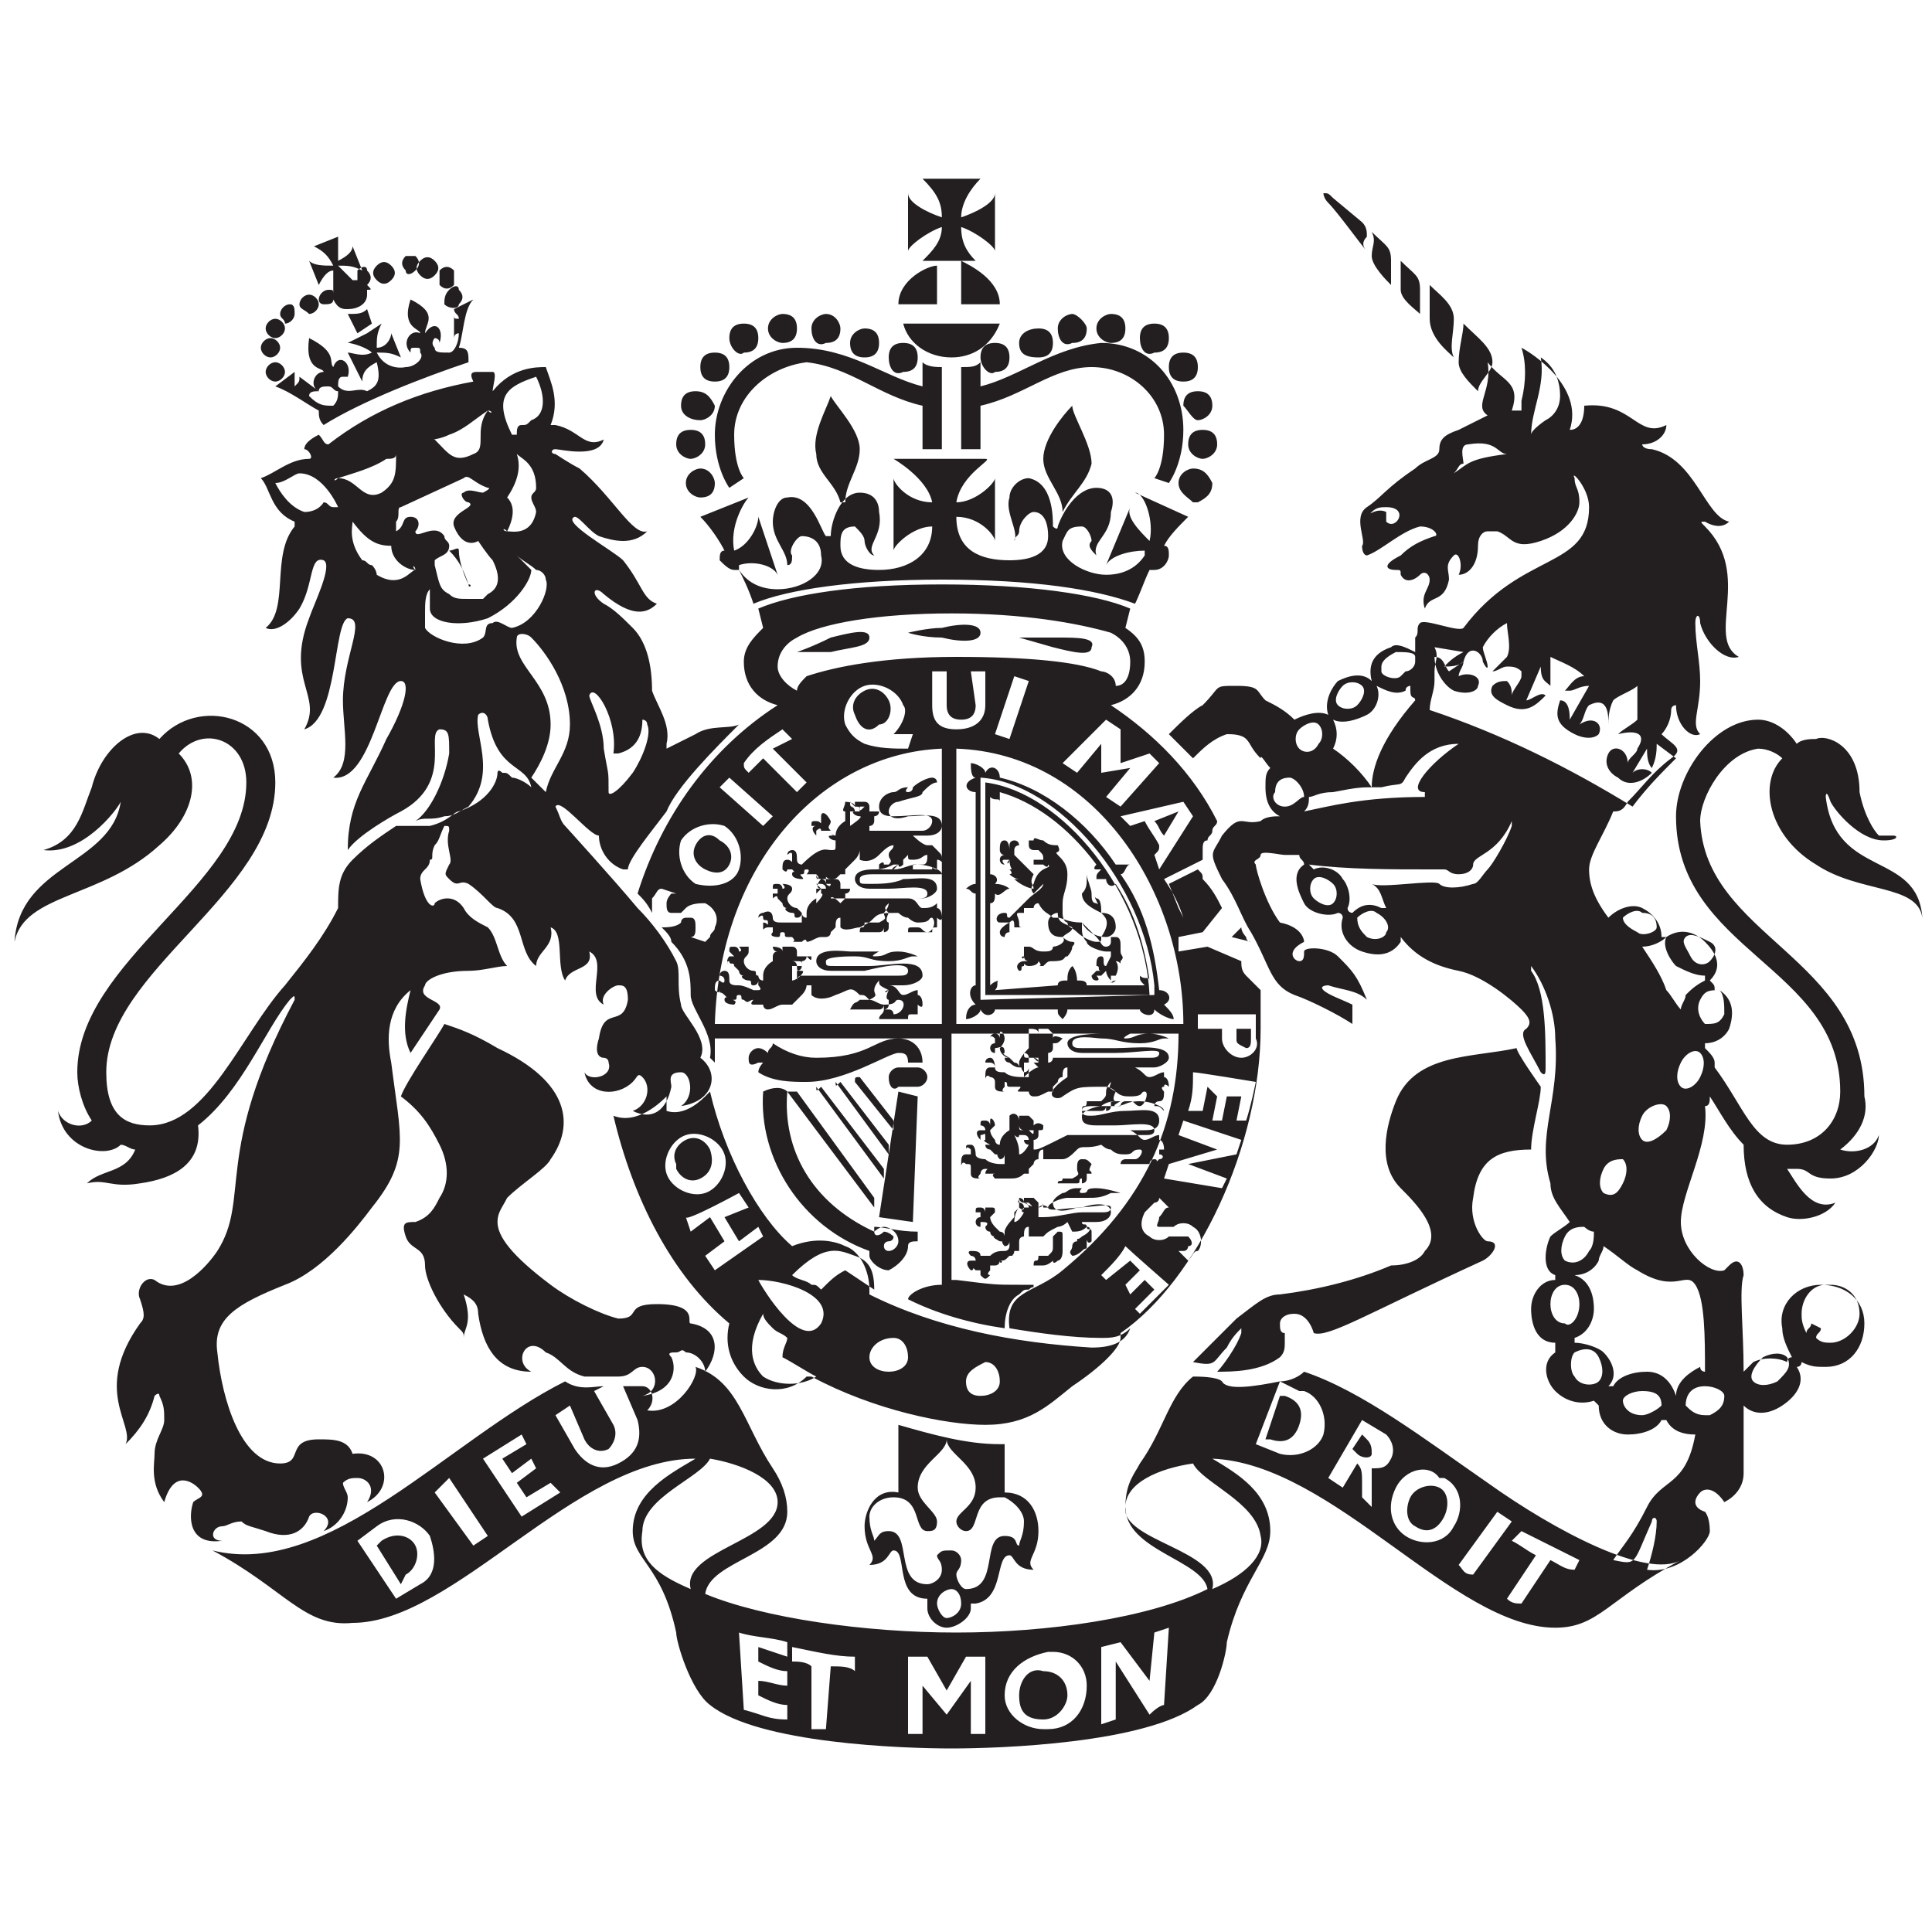 <?xml version="1.0" encoding="utf-8"?>
<!-- Generator: Adobe Illustrator 24.3.0, SVG Export Plug-In . SVG Version: 6.00 Build 0)  -->
<svg version="1.1" id="Layer_1" xmlns="http://www.w3.org/2000/svg" xmlns:xlink="http://www.w3.org/1999/xlink" x="0px" y="0px"
	 viewBox="0 0 40 40" style="enable-background:new 0 0 40 40;" xml:space="preserve">
<style type="text/css">
	.st0{fill:#FFFFFF;fill-opacity:0;}
	.st1{fill-rule:evenodd;clip-rule:evenodd;fill:#231F20;}
</style>
<rect class="st0" width="40" height="40"/>
<path class="st1" d="M14.3,32.9c-0.2-0.8,1.8-1,1.8-1.8c0-0.5-0.8-0.8-1.4-0.9c-0.2,0.4-1.4,0.8-1.4,1.5
	C13.2,32.3,13.6,32.6,14.3,32.9z M4.4,32.1L4.4,32.1c2.4,0.6,4.9-2.3,7.3-3.5c0.3,0.2,0.6,0.1,0.8,0.1l-0.2,0.1l0.4,0.7
	c0.1,0.2,0,0.4-0.1,0.5c-0.2,0.1-0.4,0-0.5-0.2l-0.3-0.7l-0.3,0.2l0.4,0.7c0.2,0.3,0.5,0.5,0.9,0.3c0.4-0.2,0.5-0.5,0.4-0.9
	l-0.3-0.7c0.2,0,0.3,0,0.4,0c0.2,0,0.3,0.3,0.1,0.5c0.6,0.1,1.1-0.7,1-0.9c0.9,0.3,1,1.2,1.6,2.1c0.2,0.3,0.3,0.6,0.3,0.9
	c0,0.9-1.6,1-1.7,1.7c1.2,0.5,3.3,0.8,5.2,0.8s4-0.3,5.2-0.9c-0.1-0.6-1.7-0.8-1.7-1.7c0-0.5,0.2-0.7,0.3-0.9
	c0.5-0.7,0.6-1.4,1.1-1.8c0.1,0,0.5,0,0.6,0.1c0.1,0.2,0.7,0.1,1.2,0l-0.5,1.3l0.5,0.2c0.4,0.1,0.8-0.1,0.9-0.4
	c0.1-0.4-0.1-0.8-0.4-0.9c0,0,0,0-0.1,0l-0.4-0.2c0.2,0,0.4-0.1,0.5-0.2c1.2,0.4,2.5,1.4,3.8,2.3c1.4,1,3.3,2,4,1.6
	c-1.5,0.8-1.7,1.4-2.6,1.4c-2.1,0-4.6-3.4-7.1-3.5c0.5,0.3,1.2,0.7,1.2,1.5c0,0.6-0.6,1-0.9,2.3c0,0.2-0.2,1.1-0.6,1.3
	c-1.1,0.8-4.1,0.9-5.1,0.9s-4-0.1-5-0.9c-0.4-0.3-0.7-1.3-0.7-1.5c-0.3-1.4-0.9-1.5-0.9-2.1c0-0.8,0.8-1.2,1.3-1.5
	c-2.5,0-5,3.4-7.1,3.4C6.3,33.7,5.9,32.9,4.4,32.1z M25.1,32.9L25.1,32.9c0.7-0.3,1.1-0.7,1-1.1c-0.1-0.7-1.2-1.1-1.4-1.5
	c-0.7,0.1-1.4,0.4-1.4,0.9C23.2,31.9,25.3,32.1,25.1,32.9z M11.4,30.7L11.4,30.7L10.9,31l-0.2-0.3l0.4-0.3L11,30.2l-0.4,0.3
	l-0.2-0.3l0.5-0.3l-0.1-0.2l-0.8,0.5l0.8,1.2l0.8-0.5L11.4,30.7L11.4,30.7z M10.1,31.8L10.1,31.8l-0.8-1.2L9,30.9L9.8,32L10.1,31.8
	L10.1,31.8z M8.9,31.8L8.9,31.8c-0.2-0.3-0.7-0.5-1.1-0.2l-0.4,0.3l0.8,1.2l0.5-0.3C9.1,32.6,9,32.1,8.9,31.8L8.9,31.8z M32.1,32.3
	L32.1,32.3c0.2,0.1,0.3,0.2,0.5,0.2l0.1-0.2c-0.4-0.2-0.8-0.4-1.2-0.6l-0.2,0.2c0.2,0.1,0.3,0.2,0.5,0.3l-0.6,0.9
	c0.1,0.1,0.2,0.1,0.3,0.1L32.1,32.3L32.1,32.3z M30.5,32.6L30.5,32.6l0.8-1.1l-0.3-0.2l-0.8,1.1C30.3,32.5,30.3,32.6,30.5,32.6
	L30.5,32.6z M28.9,30.8L28.9,30.8c-0.2,0.4-0.1,0.8,0.2,1c0,0,0,0,0,0c0.3,0.2,0.8,0.2,1-0.2c0.2-0.3,0.2-0.8-0.2-1c0,0,0,0-0.1,0
	C29.6,30.3,29.1,30.4,28.9,30.8C28.9,30.8,28.9,30.8,28.9,30.8L28.9,30.8z M28.4,31.2L28.4,31.2c0-0.1,0-0.3,0-0.4
	c0-0.1,0-0.3,0-0.4c0.2,0,0.3,0,0.4-0.2c0.1-0.2,0-0.4-0.1-0.5l-0.5-0.3l-0.7,1.2l0.3,0.2l0.3-0.5l0,0c0.1,0.1,0.1,0.2,0.1,0.4
	c0,0.1,0,0.2,0,0.3L28.4,31.2L28.4,31.2z M24.1,35.3L24.1,35.3l0.1-1.6l-0.3,0.1l-0.1,1L23.2,34l-0.4,0.1l0,1.6l0.3-0.1v-1.2
	l0.7,1.1C24,35.3,24.1,35.3,24.1,35.3z M20.8,35.1L20.8,35.1c0,0.4,0.4,0.7,0.8,0.7c0,0,0,0,0.1,0c0.5,0,0.8-0.4,0.8-0.9
	c0-0.4-0.3-0.7-0.7-0.7c0,0-0.1,0-0.1,0C21.2,34.3,20.8,34.6,20.8,35.1z M18.8,34.3L18.8,34.3v1.6l0.3,0v-1l0.5,0.6
	c0,0,0.5-0.7,0.5-0.7v1.1h0.3l0-1.6H20L19.6,35l-0.4-0.7L18.8,34.3L18.8,34.3z M17.2,34.5L17.2,34.5c0.2,0,0.4,0,0.5,0.1v-0.3
	c-0.4,0-0.8-0.1-1.3-0.2v0.3c0.1,0,0.3,0,0.4,0.1l0,1.3l0.3,0L17.2,34.5L17.2,34.5z M16.3,35.3L16.3,35.3c-0.2,0-0.4-0.1-0.6-0.2
	l0-0.3c0.2,0,0.4,0.1,0.6,0.1v-0.3c-0.2,0-0.4-0.1-0.6-0.2v-0.3c0,0,0.3,0.1,0.6,0.2V34c-0.3-0.1-0.7-0.1-1-0.2l0.1,1.6
	c0.4,0.1,0.5,0.2,0.9,0.2L16.3,35.3L16.3,35.3z M8.4,32.6L8.4,32.6c0.2-0.1,0.3-0.4,0.2-0.6c0,0,0,0,0,0c-0.1-0.2-0.4-0.3-0.7-0.1
	l-0.1,0.1l0.5,0.8L8.4,32.6L8.4,32.6z M29.2,31L29.2,31c-0.1,0.2-0.1,0.5,0.1,0.6c0,0,0,0,0,0c0.3,0.2,0.5,0,0.6-0.2
	c0.1-0.2,0.1-0.5-0.1-0.6C29.6,30.7,29.3,30.8,29.2,31z M28.1,30.1L28.1,30.1c0.1,0.1,0.3,0.1,0.3,0s0-0.2-0.1-0.3l-0.1-0.1L28,30
	C28,30,28.1,30.1,28.1,30.1z M21.1,35.1L21.1,35.1c0,0.3,0.1,0.5,0.5,0.5c0.3,0,0.5-0.3,0.5-0.5c0-0.3-0.2-0.5-0.5-0.5
	C21.3,34.5,21.1,34.8,21.1,35.1z M22,25.6L22,25.6c0,0,0,0.1,0,0.1c0,0.1,0,0.1,0,0.2c0,0.2-0.1,0.2-0.1,0.2c0,0,0,0,0,0
	c0,0-0.1,0.1-0.1,0c0,0-0.1,0.1-0.2,0.1c-0.1,0-0.1,0-0.2,0c0-0.2,0.1,0,0.1-0.2c0,0,0.1,0,0.1,0c0,0,0.1,0,0.1,0
	c0.1-0.1,0.1-0.1,0.1-0.2c0-0.1,0-0.2,0-0.2c0,0,0.1-0.1,0.1-0.1C22,25.5,22,25.5,22,25.6L22,25.6L22,25.6z M21,25.3L21,25.3
	c0.1,0,0.2-0.2,0.2-0.2c0,0-0.1,0,0-0.1c0,0,0.1,0,0.1,0c0,0,0-0.1-0.1-0.1c0,0-0.1,0-0.1,0c0,0,0.1,0,0.1,0.1c0,0.1-0.1,0-0.1,0
	C21,25.1,21,25.3,21,25.3L21,25.3z M21.2,24.9L21.2,24.9c0.1,0,0.1,0,0.1,0C21.4,25,21.4,25,21.2,24.9C21.2,25,21.2,24.9,21.2,24.9z
	 M21.2,24.9L21.2,24.9L21.2,24.9c0,0-0.1,0-0.1-0.1C21.1,24.9,21,24.9,21.2,24.9C21.1,24.9,21.1,24.9,21.2,24.9z M21,25.9L21,25.9
	c0,0,0.1,0,0.1,0c0,0,0,0,0-0.1l0-0.1c0-0.1,0.1-0.1,0.1-0.1c0-0.1,0-0.2,0.1-0.2h0c0,0,0,0.1,0,0.1c0,0.1,0,0.1,0,0.1
	c0.1,0,0.2,0,0.3,0c0.1-0.1,0.1-0.1,0.3-0.2c0,0,0.1,0,0.2-0.1c0,0,0.1,0.2,0.1,0.2c0.1,0,0.2,0,0.3-0.1c0.1,0,0.1,0.1-0.1,0.2
	c-0.1,0.1-0.1,0-0.1,0.1c-0.1,0-0.1,0.1-0.1,0.1c0,0.1-0.1,0.1,0,0.2c0.1,0,0.2-0.1,0.2-0.1c0,0,0,0,0,0c0.1-0.1,0.1,0,0.1-0.1
	c0,0,0,0,0-0.1s0,0.1,0.1,0c0-0.1,0-0.1,0-0.2c0-0.1-0.1,0-0.1-0.1c0-0.1-0.1,0-0.1-0.1c0,0,0.2,0,0.3,0c0.2,0,0.3-0.1,0.3-0.2
	c0-0.2-0.3-0.2-0.6-0.1c-0.3,0-0.7,0.1-0.7,0c0-0.1,0.3-0.2,0.4-0.2c0.2,0,0.3,0,0.4,0c0.2,0,0.3,0,0.5-0.1c0.1,0,0.2,0,0.2,0
	c0,0-0.3-0.1-0.5-0.1c-0.3,0-0.1,0.1-0.3,0.1c-0.1,0,0-0.1,0-0.1c0,0-0.1,0-0.1,0c-0.2,0-0.2,0.1-0.3,0.1c0,0-0.2,0.1-0.2,0.2
	c0,0.2,0.2,0.2,0.5,0.1c0.3,0,0.7-0.1,0.7,0c0,0.1-0.1,0.1-0.2,0.1c-0.2,0-0.3,0-0.4,0c-0.2,0-0.5,0.1-0.8,0.1c0,0-0.1,0-0.1,0
	c0,0,0,0,0,0c0,0,0,0,0,0h0v-0.2c0,0,0.1,0,0.1-0.1V25c0,0,0.1,0,0.1,0c0,0,0,0,0,0c0,0-0.1-0.1-0.2,0c0,0,0,0,0-0.1
	c0,0-0.1-0.1-0.1-0.1c-0.1,0-0.1,0-0.2,0c0,0,0,0,0,0.1c0-0.1-0.1-0.1-0.1-0.1c0,0,0,0.1,0,0.2c0,0,0,0-0.1,0.1c0,0,0,0.1,0,0.1
	c0,0-0.2,0.2-0.2,0.3c0,0,0,0.1,0,0.1c0,0,0-0.1-0.1-0.1c0,0-0.1-0.1-0.1-0.1c0,0-0.1-0.1-0.1-0.2c0,0,0.1-0.1,0.1-0.1
	c0-0.1,0-0.1-0.1-0.1c0,0-0.1,0-0.1,0c0,0,0.1,0,0,0c0,0,0,0.1,0,0.1c0,0,0-0.1-0.1-0.1c-0.1,0-0.1,0-0.1,0.1c0,0,0,0,0.1,0
	c0,0,0,0,0,0.1c0,0,0,0,0,0c-0.1,0-0.1,0.1-0.1,0.1c0,0,0,0.1,0.1,0.1c0,0,0-0.1,0-0.1c0.1,0,0.2,0,0.1,0.1c0,0,0,0.1,0.1,0.1
	c0.1,0,0,0,0,0s0,0.1,0.1,0.1c0.1,0,0,0,0,0c-0.1,0,0.1,0.1,0.1,0.1c0.1,0,0,0,0.1,0.1c0.1,0,0.1-0.1,0.1-0.1c0,0,0,0,0,0
	c0,0,0,0,0,0.1c0,0,0,0.1-0.1,0.1c-0.1,0-0.2,0-0.3,0.1c0,0-0.1,0-0.2,0c0-0.1-0.1-0.1-0.2-0.1c0,0-0.1,0,0,0.1c0,0.1,0,0,0,0
	c0,0,0.1,0,0.1,0.1c0,0-0.1,0-0.1,0c-0.1,0-0.1,0.1,0,0.2c0,0,0,0,0,0c0.1,0,0-0.1,0.1,0c0,0,0.1,0,0.1,0c0,0,0,0,0,0.1
	c0.1,0.1,0.1,0.1,0.2,0c0,0-0.1,0,0-0.1c0,0,0-0.1,0-0.1c0.1,0,0,0,0.1,0s0.1-0.1,0.1-0.1c0.1,0,0,0.1,0,0c0.1,0,0.1,0,0.2-0.1
	c0,0,0,0,0.1,0C20.9,26,21,26,21,25.9L21,25.9z M23.1,22.6L23.1,22.6C23.1,22.6,23,22.6,23.1,22.6c-0.1,0.2,0,0.2,0,0.2
	c0,0,0,0-0.1,0c0,0,0,0,0,0.1c0,0.1-0.1,0.1-0.1,0.1c0,0,0-0.1,0-0.1c0,0,0,0.1-0.1,0.1c0,0-0.1,0-0.1,0c0,0-0.1,0-0.1,0
	c0,0,0,0-0.1,0c0,0-0.1,0-0.1,0c0-0.2,0.1,0,0.1-0.2c0,0,0.1,0,0.1,0c0.1,0,0.1,0,0.2,0c0.1-0.1,0.1-0.1,0.1-0.2
	c0-0.1,0.1-0.2,0.1-0.2C23,22.5,22.9,22.5,23.1,22.6C23,22.6,23.1,22.6,23.1,22.6L23.1,22.6z M22,22.7L22,22.7
	c0.3-0.2,0.3-0.2,0.9-0.2c0.1,0,0.2,0.1,0.2,0.1c0.1,0.1,0.2,0.1,0.3,0.1c0.3,0,0.2-0.1,0.3-0.1c0.1,0,0,0.3-0.1,0.3
	c-0.1,0-0.1-0.1-0.2-0.1c-0.1,0-0.1,0-0.1,0c0,0-0.1,0-0.1,0.1c0.1,0,0.2,0,0.3,0c0,0,0,0,0.1,0c0.1,0,0.2,0,0.3,0
	c0,0,0-0.1,0.1-0.1c0,0,0,0.1,0,0c0.1,0,0.1-0.1,0.1-0.2c0,0-0.1-0.1,0-0.1c0-0.1,0.1,0,0.1,0c0-0.2-0.1-0.2-0.1-0.2
	c0,0,0-0.1,0-0.1c-0.1,0-0.2,0.1-0.3,0.1c-0.1,0-0.1-0.1-0.3-0.2c0.1,0,0.2,0,0.4,0c0.1,0,0.3-0.1,0.3-0.2c0-0.3-0.7-0.2-1.1-0.2
	c-0.3,0-0.5,0-0.7,0c-0.1,0-0.2,0-0.2-0.1c0-0.2,0.5-0.1,0.6-0.1c0.3,0,0.4,0.1,0.8,0.1c0.3,0,0.4-0.1,0.5-0.1c0.1,0,0.1,0,0.1,0
	c0,0-0.2-0.1-0.4-0.1c-0.3,0-0.3,0.1-0.5,0.1c-0.1,0,0.1-0.1,0.1-0.1c0,0,0,0-0.1,0c-0.2,0-0.4,0-0.4,0c-0.2,0-0.8,0-0.8,0.2
	c0,0.1,0.1,0.2,0.3,0.2c0.1,0,0.7,0,0.7,0c0.4,0,0.9-0.1,0.9,0c0,0.1-0.1,0.1-0.2,0.1c-0.3,0-0.3,0-0.6,0c-0.4,0-0.7,0-0.9,0
	c0,0-0.3,0-0.5,0c0,0,0,0.1-0.1,0.1c0,0,0,0,0,0c0-0.1,0-0.1,0-0.2c0,0,0.1,0,0.1-0.1v-0.1c0.1,0,0.1,0,0.2-0.1c0,0-0.2-0.1-0.2,0
	c0-0.1,0-0.1,0-0.1c0,0-0.1-0.1-0.1-0.1c-0.1,0-0.1,0-0.2,0v0.1c0-0.1-0.1-0.1-0.2-0.1c0,0,0,0.1,0,0.2c0,0,0,0.1,0,0.1
	c0,0,0,0.1,0,0.1c0,0-0.2,0.2-0.2,0.3c0,0,0,0.2,0,0.1c0,0,0-0.1-0.1-0.1c0,0-0.1-0.1-0.1-0.1c-0.1,0-0.2-0.1-0.2-0.2
	c0,0,0.1-0.1,0.1-0.2c0-0.1-0.1-0.2-0.1-0.1c0,0,0.1,0,0,0c0,0,0,0.1,0,0.1c0,0,0-0.1-0.1-0.1c-0.1,0-0.1,0.1-0.1,0.1
	c0,0,0-0.1,0.1,0c0,0,0,0,0,0.1c0,0,0,0,0,0c-0.1,0-0.1,0.1-0.1,0.1c0,0,0,0.1,0.1,0.1c0,0,0-0.1,0-0.1c0.1,0,0.2-0.1,0.2,0.1
	c0,0-0.1,0,0.1,0.1c0.1,0-0.1,0-0.1,0c0,0.1,0.1,0.1,0.1,0.1c0.1,0,0.1,0,0,0c0,0,0.1,0.1,0.2,0.1c0.1,0,0,0,0.1,0.1
	c0.1,0,0.1-0.1,0.1-0.1c0,0,0,0,0,0.1c0,0,0,0.1,0,0.1c0,0-0.1,0-0.1,0c-0.1,0-0.3,0-0.4-0.1c-0.1,0-0.2,0-0.2-0.1
	c0,0,0-0.2-0.1-0.2c0,0-0.1,0-0.1,0.1c0,0,0,0,0.1,0c0,0,0.1,0,0.1,0.1c0,0-0.1,0-0.1,0c-0.1,0-0.1,0.1-0.1,0.2c0,0.1,0-0.1,0.1,0
	c0,0,0.1,0,0.1,0.1c0,0,0,0,0,0.1c0,0.1,0.1,0.1,0.2,0.1c0,0-0.1,0,0-0.1c0,0,0-0.1,0-0.1c0.1,0,0,0.1,0.1,0.1c0.1,0,0.1,0,0.2,0
	c0.1,0-0.1,0.1,0,0.1c0.1,0,0.1,0,0.2,0c0,0,0,0.1,0.1,0.1c0.1,0,0.1,0,0.3-0.1c0,0,0.1,0,0.1,0c0,0,0,0,0-0.1c0,0,0,0,0.1-0.1
	c0,0,0-0.1,0.1-0.1c0-0.1,0-0.2,0.1-0.2h0c0,0,0,0.1,0,0.1c0,0.1,0,0.1,0,0.1C21.5,22.7,21.9,22.8,22,22.7z M21.2,22.3L21.2,22.3
	c0-0.1,0-0.3,0-0.3c0,0,0.1,0,0.1,0c0,0,0-0.1,0-0.1c0,0,0,0,0.1,0c0,0,0.1,0,0.1,0.1c0,0-0.1,0-0.1,0c0,0,0,0,0,0
	c0,0,0.1,0.1,0.1,0.1C21.4,22.1,21.2,22.3,21.2,22.3L21.2,22.3z M21.4,21.9L21.4,21.9C21.4,21.9,21.4,21.9,21.4,21.9
	c0,0,0.1,0,0.1,0C21.5,22,21.5,22,21.4,21.9C21.4,22,21.4,21.9,21.4,21.9L21.4,21.9z M21.3,21.9L21.3,21.9
	C21.3,21.9,21.2,21.9,21.3,21.9c-0.1,0-0.1,0-0.1-0.1C21.2,21.8,21.3,21.8,21.3,21.9C21.3,21.8,21.3,21.9,21.3,21.9L21.3,21.9z
	 M22.6,24.1L22.6,24.1C22.6,24.1,22.6,24.1,22.6,24.1c-0.1,0.2,0,0.1,0,0.2c0,0,0,0-0.1,0c0,0,0,0,0,0.1c0,0.1-0.1,0.1-0.1,0.1v-0.1
	c-0.1,0,0,0.1-0.1,0.1c0,0-0.1,0-0.1,0c0,0-0.1,0-0.1,0c0,0,0,0-0.1,0c0,0-0.1,0-0.1,0c0-0.1,0.1,0,0.1-0.1c0,0,0.1,0,0.1,0
	c0,0,0.1,0,0.1,0c0.2-0.1,0.1-0.1,0.1-0.2c0-0.1,0-0.2,0.1-0.2C22.5,24,22.5,24,22.6,24.1C22.6,24.1,22.7,24.1,22.6,24.1z
	 M21.1,23.9L21.1,23.9c0.1,0,0.2-0.2,0.2-0.2c0,0-0.1,0-0.1-0.1c0,0,0.1,0,0.1,0c0,0,0-0.1-0.1-0.1c0,0-0.1,0-0.1,0c0,0,0.1,0,0,0
	c0,0.1-0.1,0-0.1,0C21.1,23.7,21.1,23.8,21.1,23.9L21.1,23.9z M21.3,23.4L21.3,23.4L21.3,23.4l0.1,0C21.4,23.5,21.4,23.5,21.3,23.4
	C21.3,23.5,21.3,23.5,21.3,23.4z M21.2,23.4L21.2,23.4c0,0-0.1,0-0.1-0.1C21.1,23.4,21.1,23.4,21.2,23.4
	C21.2,23.5,21.2,23.4,21.2,23.4C21.2,23.4,21.2,23.4,21.2,23.4L21.2,23.4z M21.4,23.8L21.4,23.8v-0.2c0,0,0.1,0,0.1-0.1v-0.1
	c0.1,0,0.1,0,0.1-0.1c0,0,0,0,0,0c0,0-0.1-0.1-0.2,0c0,0,0,0,0-0.1c0,0-0.1-0.1-0.1-0.1c-0.1,0-0.1,0-0.2,0v0.1
	c0-0.1-0.1-0.2-0.2-0.1c0,0,0,0.1,0,0.1c0,0,0,0,0,0c0,0,0,0.1,0,0.1c0,0,0,0.1,0,0.1c0,0-0.2,0.1-0.2,0.3c0,0,0,0.1,0,0.1
	c0,0,0-0.1,0-0.1c-0.1,0-0.1-0.1-0.1-0.1c0,0-0.1-0.1-0.1-0.2c0,0,0.1-0.1,0.1-0.1c0-0.1-0.1-0.2-0.1-0.1c0,0,0.1,0,0,0
	c0,0,0,0.1,0,0.1c0,0,0-0.1-0.1-0.1c-0.1,0-0.1,0-0.1,0.1c0,0,0,0,0,0c0,0,0.1,0,0.1,0.1c0,0,0,0-0.1,0c-0.1,0-0.1,0.1,0,0.2
	c0,0,0-0.1,0-0.1c0.1,0,0.1-0.1,0.1,0.1c0,0-0.1,0,0.1,0.1c0.1,0-0.1,0-0.1,0c0,0.1,0.1,0.1,0.1,0.1c0.1,0,0,0,0,0
	c0,0,0.1,0.1,0.1,0.1c0.1,0,0,0,0.1,0.1c0.1,0,0.1-0.1,0.1-0.1c0,0,0,0,0,0.1c0,0.1,0,0.1,0,0.1c0,0,0,0-0.1,0c0,0-0.2,0-0.3-0.1
	c0,0-0.2,0-0.2-0.1c0,0,0-0.2-0.1-0.2c-0.1,0-0.1,0-0.1,0.1c0,0,0-0.1,0.1,0c0,0,0,0,0,0.1c0,0-0.1,0-0.1,0c-0.1,0-0.1,0.1-0.1,0.2
	c0,0.1,0-0.1,0.1,0c0.1,0,0.1,0,0.1,0.1c0,0,0,0,0,0.1c0,0.1,0.1,0.1,0.2,0.1c0,0-0.1,0,0-0.1c0,0,0-0.1,0.1-0.1c0.1,0,0,0,0,0.1
	c0.1,0,0.1,0,0.2,0c0,0-0.1,0,0,0.1c0.1,0,0.1,0,0.2,0c0,0,0,0,0.1,0c0.1,0,0.2,0,0.3-0.1c0,0,0.1,0,0.1,0c0,0,0,0,0-0.1
	c0,0,0,0,0.1-0.1c0,0,0-0.1,0.1-0.1c0-0.1,0-0.2,0.1-0.2h0v0.1c0,0.1,0,0.1,0,0.1c0.1,0,0.3,0,0.4,0c0.1,0,0.2-0.1,0.3-0.2
	c0.1-0.1,0.2,0,0.5-0.1c0,0,0.1,0.1,0.2,0.1c0.1,0.1,0.2,0.1,0.3,0.1c0.2,0,0.1-0.1,0.3-0.1c0.1,0,0,0.2-0.1,0.2c-0.1,0,0,0-0.1,0
	c-0.1,0-0.1,0-0.1,0c0,0-0.1,0-0.1,0.1c0.1,0,0.2,0,0.3,0c0,0,0,0,0,0c0.1,0,0.2,0,0.3,0c0,0,0-0.1,0.1-0.1c0.1,0,0,0.1,0.1,0
	c0.1,0,0.1-0.1,0-0.1c0,0,0,0,0-0.1c0,0,0.1,0,0.1,0c0-0.2-0.1-0.2-0.1-0.2s0-0.1,0-0.1c-0.1,0-0.2,0.1-0.3,0.1h0
	c-0.1,0-0.1-0.1-0.3-0.2c0.1,0,0.1,0,0.3,0c0.1,0,0.3,0,0.3-0.2c0-0.3-0.4-0.2-0.7-0.2c-0.3,0-0.5,0.1-0.7,0.1c-0.1,0-0.2,0-0.2-0.1
	c0-0.1,0.1-0.1,0.3-0.1c0.3,0,0.4,0,0.6,0c0.3,0,0.5,0,0.6,0c0.1,0,0.1,0,0.2,0.1c0-0.1-0.3-0.2-0.5-0.2c-0.3,0-0.3,0.1-0.5,0.1
	c-0.1,0,0.1-0.1,0.1-0.1c0,0-0.1,0-0.1,0c-0.2,0-0.3,0.1-0.3,0.1c-0.1,0-0.4,0.1-0.4,0.2c0,0.1,0,0.2,0.3,0.2c0.1,0,0.3,0,0.4,0
	c0.3,0,0.8-0.1,0.8,0.1c0,0.1-0.1,0.1-0.2,0.1c-0.3,0-0.3,0-0.6,0c-0.4,0-0.6,0-0.7,0c-0.1,0-0.2,0-0.3,0
	C21.5,23.8,21.5,23.8,21.4,23.8C21.4,23.8,21.4,23.8,21.4,23.8L21.4,23.8z M21.3,26.7L21.3,26.7c0.1-0.1,0.1,0,0.1-0.1
	c-0.1,0-0.1,0-0.3,0c-0.5,0-0.5,0-1.3-0.1h-0.1v-5.1h4.7c0,1.9-0.7,3.5-2.4,4.9c-0.6,0.5-1.2,0.4-1.1,1.2c0.6,0.1,1.3,0.2,1.9,0.2
	c0.2,0,0.4,0,0.6-0.2c-0.1,0.3-0.4,0.4-0.8,0.4c-1.6-0.1-3.2-0.4-4.6-1.1v-0.1c0-0.4-0.2-0.8-0.5-0.9c-0.2-0.1-0.6-0.2-1.1,0
	c-0.7-0.6-1.4-1.9-1.7-3.2c0,0-0.1,0.1-0.1,0.1c-0.2,0.2-0.5,0.4-0.8,0.3c0-0.1,0-0.2,0-0.3c-0.1,0.1-0.6,0.6-1.1,0.4
	c0.4,1.7,1.2,3.3,2.4,4.3c-0.1,0.4,0,0.8,0.3,1.1c0.3,0.3,0.9,0.4,1.3,0l0.1,0c1.3,0.7,2.8,1,3.6,1c0.9,0,1.3-0.4,1.8-0.8
	c0.6-0.4,1-0.8,1-1c0,0,0-0.1,0-0.1c1.6-1.1,2.9-3.9,2.9-6.3c0-0.3,0-0.6,0-0.8c-0.1-0.1-0.2-0.2-0.3-0.3c-0.1-0.1-0.1-0.2-0.1-0.3
	h0l-0.7-0.3l-0.6,0.1l0-0.3l0.5-0.1l0.4-0.5c-0.1-0.2-0.2-0.4-0.4-0.6c0-0.1,0-0.1-0.1-0.2l-0.6,0.3l0.2,0.5L24.5,19
	c-0.1-0.3-0.2-0.5-0.4-0.8l0.8-0.4c0-0.1,0-0.2,0-0.2c0-0.1,0-0.2,0.1-0.2c0-0.1,0.1-0.1,0.1-0.2c0-0.1,0.1-0.1,0.1-0.2
	c-0.5-1-1.3-1.8-2.2-2.4c0.4-0.1,0.7-0.4,0.7-0.9c0-0.3-0.1-0.5-0.4-0.7l0.1-0.4c-0.7-0.3-2.1-0.5-3.9-0.5c-1.8,0-3.1,0.2-3.8,0.5
	l0.1,0.4c-0.2,0.2-0.4,0.4-0.4,0.7c0,0.5,0.3,0.8,0.7,0.9c-1.4,0.9-2.4,2.3-2.9,3.9l0,0c0.1,0.1,0.2,0.2,0.3,0.4c0-0.1,0-0.2,0-0.3
	c0.1-0.1,0.1-0.2,0.2-0.2l0.3,0.1c0,0,0,0-0.1,0c0,0-0.1,0.1-0.1,0.2c0,0.1,0,0.2,0.1,0.2c0,0,0.1,0,0.1,0c0,0,0.1,0,0.1,0
	c0,0,0,0,0.1-0.1c0.1-0.1,0.3-0.1,0.4-0.1c0.2,0.1,0.3,0.3,0.2,0.5c0,0,0,0,0,0c0,0.1-0.1,0.1-0.1,0.2c0,0-0.1,0.1-0.1,0.1l-0.3-0.1
	l0,0c0,0,0,0,0,0c0.1,0,0.1-0.1,0.1-0.2c0-0.1,0-0.2-0.1-0.2c0,0-0.1,0-0.1,0c0,0,0,0,0,0c0,0-0.1,0-0.1,0.1
	c-0.1,0.1-0.3,0.1-0.4,0.1c0,0,0,0,0,0c0.1,0.1,0.2,0.2,0.2,0.3c0.4,0.4,0.4,0.8,0.4,1.1c0,0.3,0.5,0.8,0.4,1.3c0,0,0,0,0.1,0.1
	c0-0.2,0-0.3,0-0.5h4.7v5.1c-0.4,0-0.7,0.2-0.7,0.3c0.6,0.3,1.3,0.5,2,0.6c0-0.3,0.1-0.6,0.3-0.7C21.2,26.7,21.2,26.7,21.3,26.7
	L21.3,26.7z M19.7,12.7L19.7,12.7c1.5,0,2.6,0.2,3.3,0.4c0.2,0.1,0.4,0.3,0.4,0.6c0,0.3-0.1,0.5-0.3,0.5c0-0.2-0.2-0.3-0.3-0.3
	c-0.5-0.2-1.5-0.3-3-0.3c-1.5,0-2.5,0.2-3.1,0.4c-0.1,0.1-0.2,0.2-0.2,0.3c-0.2-0.1-0.4-0.3-0.4-0.5c0-0.3,0.2-0.5,0.4-0.6
	C17,12.9,18.2,12.7,19.7,12.7L19.7,12.7z M24.5,21.2h-4.7v-5.7C22.7,15.6,24.5,18.5,24.5,21.2z M19.5,15.5L19.5,15.5v5.7h-4.7
	C14.9,17.9,17,15.6,19.5,15.5z M14.4,18.3L14.4,18.3c-0.3-0.2-0.4-0.6-0.3-0.9c0,0,0,0,0,0c0.2-0.3,0.6-0.4,0.9-0.3
	c0.3,0.2,0.4,0.6,0.3,0.9c0,0,0,0,0,0C15.2,18.3,14.8,18.4,14.4,18.3z M16,16.9L16,16.9l-0.2,0.2l-0.9-0.8l0.2-0.2
	C15.1,16.1,16,16.9,16,16.9z M16.2,15.1L16.2,15.1l0.2,0.2L16,15.5l0.7,0.7l-0.2,0.2l-0.7-0.7L15.5,16c-0.1-0.1-0.1-0.1-0.1-0.2
	C15.6,15.5,15.9,15.3,16.2,15.1L16.2,15.1z M18.5,15.2L18.5,15.2c0.1,0,0.3,0,0.4,0c0,0,0,0,0,0l-0.1,0.3c-0.3,0-0.6,0-0.9-0.1
	c-0.2-0.1-0.3-0.2-0.4-0.4c-0.1-0.3,0.1-0.7,0.4-0.8c0,0,0,0,0,0c0.3-0.1,0.7,0.1,0.8,0.4C18.8,14.7,18.7,15,18.5,15.2L18.5,15.2z
	 M20.1,13.9h0.3v0.7c0,0.3-0.2,0.5-0.6,0.5c-0.4,0-0.5-0.2-0.5-0.5v-0.7h0.3l0,0.7c0,0.2,0.1,0.3,0.3,0.3c0,0,0,0,0,0
	c0.2,0,0.3-0.1,0.3-0.3L20.1,13.9L20.1,13.9z M20.9,15.3L20.9,15.3l-0.3-0.1L21,14l0.3,0.1L20.9,15.3z M22.9,14.9L22.9,14.9l0.3,0.2
	l0,0.7l0.6-0.2l0.2,0.2l-0.8,0.9l-0.3-0.2l0.5-0.6L22.8,16v-0.6L22.3,16l-0.3-0.2L22.9,14.9L22.9,14.9z M23.7,17L23.7,17
	c0,0-0.3,0.1-0.3,0.1l-0.2-0.2l1.3-0.3l0.2,0.3L24,18l-0.1-0.3c0.1-0.1,0.1-0.1,0.1-0.2C23.9,17.3,23.8,17.2,23.7,17L23.7,17z
	 M25.7,21.9L25.7,21.9c-0.2,0-0.4-0.2-0.4-0.4v-0.2l-0.5,0V21l1.2,0v0.5C26.1,21.7,25.9,21.9,25.7,21.9
	C25.7,21.9,25.7,21.9,25.7,21.9L25.7,21.9z M24.9,23L24.9,23l-0.3,0c0.1-0.3,0.1-0.5,0.1-0.8c0.1,0,1.3,0.2,1.3,0.2
	s-0.1,0.5-0.2,0.8l-0.2,0l0.1-0.5l-0.3,0l-0.1,0.5l-0.2,0l0.1-0.5L25,22.5L24.9,23z M24.1,24.4L24.1,24.4l0.1-0.3l1-0.3l-0.8-0.3
	l0.1-0.3l1.2,0.4l-0.1,0.3l-1,0.2l0.8,0.3l-0.1,0.2L24.1,24.4L24.1,24.4z M24.6,26.1L24.6,26.1l-0.2-0.2l0.1,0
	c0.1,0,0.1-0.1,0.1-0.1c0.1,0,0.1-0.1,0-0.2c0,0,0,0-0.1,0c0,0-0.1,0-0.1,0l-0.1,0c0,0,0,0-0.1,0c-0.1,0.1-0.3,0.1-0.4,0
	c-0.2-0.1-0.2-0.3-0.1-0.5c0.1-0.1,0.1-0.1,0.2-0.2c0,0,0.1,0,0.1-0.1l0.2,0.2l0,0l0,0c-0.1,0-0.1,0.1-0.2,0.2c0,0.1-0.1,0.2,0,0.2
	c0.1,0,0.1,0,0.1,0c0,0,0.1,0,0.1,0c0,0,0.1,0,0.1,0c0.1-0.1,0.3-0.1,0.4,0c0.2,0.1,0.2,0.4,0.1,0.5C24.7,25.9,24.7,26,24.6,26.1
	L24.6,26.1z M22.9,26.5L22.9,26.5l-0.1-0.1c0.2-0.2,0.4-0.4,0.5-0.6c0.1,0.1,0.9,0.8,0.9,0.8c-0.3,0.3-0.6,0.6-0.6,0.6l-0.1-0.1
	l0.4-0.4l-0.2-0.2l-0.3,0.3l-0.1-0.2l0.3-0.3l-0.2-0.2L22.9,26.5L22.9,26.5z M14.6,24.7L14.6,24.7c-0.3,0.1-0.7-0.1-0.8-0.4
	c-0.1-0.3,0.1-0.7,0.4-0.8c0.3-0.1,0.7,0.1,0.8,0.4C15.1,24.2,14.9,24.6,14.6,24.7z M15.3,24.7L15.3,24.7l0.2,0.3L15,25.2l0.3,0.5
	l0.4-0.3l0.1,0.2l-1,0.7l-0.2-0.3l0.4-0.3l-0.3-0.5l-0.4,0.3l-0.1-0.3C14.2,25.3,15.3,24.7,15.3,24.7z M18,28.1L18,28.1
	c0,0.2,0.2,0.3,0.4,0.3c0,0,0,0,0,0c0.2,0,0.4-0.1,0.4-0.3c0-0.2-0.1-0.4-0.3-0.4c0,0,0,0,0,0C18.2,27.7,18,27.9,18,28.1
	C18,28.1,18,28.1,18,28.1z M20,28.6L20,28.6c0,0.2,0.1,0.3,0.3,0.3c0,0,0,0,0,0c0.2,0,0.4-0.1,0.4-0.3c0-0.2-0.1-0.4-0.3-0.4
	c0,0,0,0,0,0C20.2,28.3,20,28.4,20,28.6C20,28.6,20,28.6,20,28.6z M16.9,28.5L16.9,28.5c-0.2-0.1-0.5-0.3-0.7-0.4
	c0-0.2,0.1-0.3,0.1-0.4c-0.1-0.1-0.2-0.1-0.3-0.2c-0.1-0.1-0.2-0.2-0.2-0.3c-0.4,0.7-0.2,1.1,0,1.3C16.1,28.7,16.6,28.7,16.9,28.5z
	 M17,26.7L17,26.7c-0.1-0.1-0.1-0.1-0.2-0.1c-0.1-0.1-0.3-0.1-0.4-0.2c0.7-0.7,1-0.5,1.3-0.4c0.3,0.1,0.4,0.3,0.4,0.7
	c-0.3-0.2-0.3-0.2-0.6-0.4C17.3,26.4,17.2,26.5,17,26.7z M17,27.4L17,27.4c-0.4,0.6-1.2-0.7-1.3-0.9C16.2,26.5,17.3,26.8,17,27.4z
	 M21.1,13.2L21.1,13.2c0,0,0.4,0,0.8,0c0.4,0,0.8,0,0.7,0.2c0,0.2-0.4,0.1-0.8,0C21.8,13.4,21.1,13.2,21.1,13.2z M16.5,13.5
	L16.5,13.5c0,0,0.3-0.1,0.7-0.3c0.4-0.1,0.8-0.2,0.8,0c0,0.2-0.4,0.2-0.8,0.3C16.9,13.5,16.5,13.5,16.5,13.5L16.5,13.5z M18.8,13.1
	L18.8,13.1c0,0,0.4-0.1,0.7-0.1c0.4-0.1,0.8-0.1,0.8,0.1c0,0.2-0.4,0.2-0.8,0.1C19.1,13.2,18.8,13.1,18.8,13.1z M20.2,20.4
	L20.2,20.4v-1.9c-0.1,0-0.1-0.1-0.2-0.1c0,0,0.1-0.1,0.2-0.1v-1.9c-0.2,0-0.3-0.2,0-0.3c-0.1,0-0.1-0.2-0.1-0.3
	c0.1,0,0.3,0.1,0.3,0.2c0.1-0.2,0.3-0.1,0.3,0.1v0c0.9,0.2,1.8,0.9,2.4,1.8c0.1,0,0.2,0,0.3,0c-0.1,0-0.1,0.2-0.2,0.2
	c0.5,0.7,0.7,1.5,0.8,2.4c0.2,0,0.3,0.2,0.1,0.3c0.1,0.1,0.2,0.2,0.2,0.3c-0.1,0-0.3-0.1-0.4-0.2c0,0.2-0.3,0.1-0.3,0h-1.5
	c0,0.1-0.1,0.2-0.1,0.2c-0.1-0.1-0.1-0.1-0.1-0.2h-1.3c0,0.1-0.2,0.2-0.3,0c0,0.1-0.2,0.2-0.3,0.2c0-0.2,0.1-0.3,0.2-0.3
	C20,20.6,20.1,20.4,20.2,20.4L20.2,20.4z M23.9,20.6L23.9,20.6L23.9,20.6l-3.6,0.1v-4.6c1.6,0.1,3.4,2.2,3.6,4.3L23.9,20.6
	L23.9,20.6z M23.8,20.6h-3.4v-4.4C22,16.4,23.7,18.5,23.8,20.6L23.8,20.6z M20.6,20.5L20.6,20.5c0.1-0.1,0-0.2,0.1-0.2
	c0,0-0.1,0-0.2,0.1v-1.7c0.1,0,0.1-0.1,0.1-0.2c0.1,0.1,0.2-0.1,0.3-0.1c0,0-0.1-0.1-0.3-0.1c0.1-0.1,0-0.2-0.1-0.2v-1.6
	c0.1,0.1,0.2,0,0.2,0.1c0,0,0-0.1,0-0.2c0.7,0.2,1.4,0.7,2,1.5c0,0-0.1,0.1,0,0.1c0,0,0,0,0.1,0c-0.1,0.1-0.1,0.1-0.1,0.2
	c0,0,0.2,0,0.2,0c0,0.1,0.1,0.2,0.2,0.1c0.4,0.6,0.6,1.3,0.7,2c0-0.1-0.1,0-0.2-0.1c0,0.1,0,0.1,0.1,0.2h-1.2c0-0.1-0.1-0.1-0.2-0.1
	c0,0,0-0.2-0.1-0.3c-0.1,0.1-0.1,0.2-0.1,0.3c-0.1,0-0.2,0-0.2,0.1L20.6,20.5z M22.8,18.9L22.8,18.9c-0.2-0.1-0.4-0.2-0.4-0.4
	c0.1-0.1,0.1-0.2,0.1-0.3c0-0.1,0-0.1,0-0.1c0,0.1,0.1,0.3,0.1,0.4c0,0.1,0,0.2,0.1,0.2c0.1,0.1-0.1-0.2,0-0.1
	C22.8,18.6,22.8,18.8,22.8,18.9c0.2,0,0.3,0.1,0.3,0.3c0,0.1-0.1,0.2-0.2,0.2c0,0,0,0,0,0c-0.2,0-0.4-0.1-0.5-0.3
	c0.1,0.1,0.2,0.2,0.3,0.3c0.1,0.1,0.1,0.2,0.2,0.2c0,0,0.1,0,0.1-0.1c0,0,0-0.1,0-0.1c0,0,0,0,0,0c0,0,0,0,0.1,0
	c0.1,0,0.1,0.1,0.1,0.2c0,0,0,0,0,0.1c0,0.1,0.1,0.1,0,0.2c0,0.1,0,0-0.1,0c0,0,0.1,0.1,0,0.3c0,0,0,0,0,0c0,0-0.1,0-0.1,0
	c0,0.1,0,0.1,0,0.1c0,0.1,0.1,0,0.1,0c-0.1,0-0.1,0.1-0.1,0c-0.1-0.1-0.1-0.2-0.1-0.2c0,0-0.1,0.1-0.1,0.1c-0.1,0-0.1,0-0.1,0
	c0,0,0.1,0.1,0,0.1c-0.1,0-0.1-0.1-0.1-0.1c0,0,0.1-0.1,0.1-0.1c0.1,0,0.1,0,0.1,0s0,0,0,0c-0.1,0,0-0.1-0.1-0.1c0,0,0,0.1,0,0
	c0-0.1,0-0.2,0.1-0.2c0.1,0,0,0.2,0.1,0.2c0,0,0.1-0.2,0.1-0.2c0-0.1,0-0.1,0-0.1c0,0-0.1,0-0.1,0c-0.1,0-0.4-0.1-0.4-0.2
	c-0.1-0.1-0.1-0.2-0.1-0.3c0,0,0-0.1,0-0.1C22.1,19.1,22,19,21.9,19c-0.1,0-0.1,0-0.1,0c-0.1-0.1-0.2-0.1-0.3-0.3
	c-0.1,0-0.1,0.1-0.1,0.1c0,0-0.1,0-0.1,0c0,0-0.1,0-0.1,0c0,0,0,0.1,0,0.1c0,0,0,0,0,0c0,0,0,0-0.1,0c-0.1,0,0,0.1,0,0.2
	c0,0.1,0,0.1,0.1,0.1c0,0-0.1,0-0.2,0c0-0.1,0-0.2-0.1-0.1c0,0,0,0.1,0,0.2c-0.1,0-0.1,0.1-0.1,0.1c0,0-0.1,0-0.1-0.1
	c0-0.1,0.2-0.2,0.2-0.2c-0.1,0,0,0-0.1,0c-0.1,0-0.1,0-0.1,0c-0.1,0-0.1-0.2,0.1-0.2c0.1,0,0,0.1,0.1,0.1c0,0,0,0,0.1-0.1
	c0.1-0.1,0.2-0.2,0.3-0.3c0.1-0.1,0.3-0.2,0.3-0.3c0,0-0.1,0.1-0.2,0.2c0,0-0.1-0.1,0-0.2c0.1-0.4,0.4-0.3,0.3-0.4
	c0,0.1-0.1,0-0.1,0c0,0-0.1,0-0.1,0c0,0-0.1,0-0.1,0v-0.1c0,0,0.1,0,0.1,0c0,0,0.1,0,0.1,0c0,0,0,0,0,0c0-0.1,0-0.1-0.1-0.2
	c0,0,0,0-0.1,0c0,0-0.1,0-0.1-0.1v-0.1c0,0,0-0.1,0,0c0,0,0.1,0,0.1,0c0-0.1,0.1,0,0.2,0c0.1,0.1,0.2,0.1,0.3,0.1c0,0,0,0,0,0
	c0.1,0.2-0.1,0.1,0,0.2c0.1,0.1,0.2,0.2,0.2,0.4c0,0.3-0.1,0.4-0.1,0.6v0.2c0,0.2,0.1,0.2,0.1,0.2c0,0.1,0.1,0.1,0.2,0.2
	c0.1,0.1,0.3,0.2,0.4,0.2c0.1,0,0.1,0,0.1-0.1c0,0,0,0,0,0C23,19.1,22.9,19,22.8,18.9L22.8,18.9z M20.9,17.8L20.9,17.8
	c-0.1,0-0.1,0-0.1,0c-0.1,0,0,0.1,0,0.1c-0.1,0-0.1-0.1-0.1-0.1c0-0.1,0.1-0.1,0.1-0.1c0,0,0,0,0,0v0c-0.1,0-0.1-0.1-0.1-0.1
	s0,0.1,0,0c0-0.1,0-0.2,0.1-0.2c0.1,0,0.1,0.2,0.1,0.2c0,0,0,0,0-0.1c0,0,0,0,0,0c0,0,0,0,0,0c0-0.1,0.1-0.1,0.1-0.1
	c0.1,0,0.1,0.1,0.1,0.1S21,17.5,21,17.6c0,0.1,0,0.1,0,0.1c0.1,0.1,0.2,0.2,0.3,0.3c0,0,0.1,0.1,0.1,0.1c-0.1,0.2,0,0.2,0,0.3
	c-0.1,0-0.3-0.1-0.4-0.2c0,0,0.1,0,0.1,0c0,0-0.1,0-0.2-0.1c0,0,0.1,0,0-0.1C21,18,20.9,18,20.9,17.8C20.8,17.9,20.9,17.9,20.9,17.8
	L20.9,17.8L20.9,17.8z M22.2,19.2L22.2,19.2C22.2,19.2,22.2,19.3,22.2,19.2c0,0.1-0.1,0.1-0.2,0.2c0,0,0.1,0.1,0.2,0.1
	c0.1,0,0,0.1,0,0.1c0,0.1-0.1,0.2-0.1,0.2c0,0,0,0,0,0c-0.1,0,0,0.1-0.3,0.1c0,0,0,0,0,0c-0.1,0-0.1,0-0.2,0.1c-0.1,0-0.2,0-0.1,0
	c0.1,0,0-0.1,0-0.1c0,0,0,0.1-0.2,0.1c-0.1,0-0.1-0.1-0.1,0c-0.1,0,0,0.1-0.1,0.1c-0.1-0.1,0-0.2,0.1-0.2c0.1,0,0.1,0,0.2,0
	c0,0,0,0-0.1,0c-0.1,0-0.1-0.1-0.1-0.1c-0.1,0,0,0.1,0,0c0,0,0-0.1,0-0.2c0,0,0,0,0.1,0c0.1,0,0.1,0.1,0.3,0.1c0.1,0,0.2,0,0.2-0.1
	c0.1,0,0.3-0.1,0.2-0.2c-0.1,0-0.3,0-0.3-0.3c0-0.1,0.1-0.2,0.2-0.2C21.9,19.1,22,19.1,22.2,19.2C22.1,19.1,22.2,19.2,22.2,19.2
	L22.2,19.2z M23.9,20.7L23.9,20.7L23.9,20.7L23.9,20.7z M17.7,16.7L17.7,16.7C17.7,16.7,17.6,16.7,17.7,16.7
	C17.6,16.7,17.6,16.7,17.7,16.7c-0.1,0-0.1,0-0.1-0.1C17.6,16.6,17.7,16.7,17.7,16.7C17.7,16.7,17.7,16.7,17.7,16.7L17.7,16.7z
	 M17.8,16.7L17.8,16.7c0,0,0.1,0,0.1,0C17.8,16.8,17.8,16.8,17.8,16.7C17.8,16.8,17.8,16.7,17.8,16.7L17.8,16.7z M17.6,17.1
	L17.6,17.1c0-0.1,0-0.3,0-0.3c0,0,0.1,0,0.1,0c0,0,0-0.1-0.1-0.1c0,0,0.1,0,0.1,0c0.1,0,0.1,0,0.1,0.1c0,0,0,0-0.1,0s0,0.1,0.1,0.1
	S17.6,17.1,17.6,17.1L17.6,17.1z M17.2,17.6L17.2,17.6c0.1,0,0.1,0,0.1-0.1s0-0.1,0-0.1c-0.1,0-0.2-0.1-0.1-0.1s0,0,0-0.1
	C17,17.2,17,17.2,17,17.2c0-0.1-0.1,0-0.1,0s0,0.1,0,0.1c-0.1-0.1-0.1-0.2,0-0.2c0,0,0,0,0,0c0,0,0,0-0.1,0c0,0,0,0,0,0
	c0-0.1,0-0.1,0.1-0.1c0.1,0,0.1,0.1,0.1,0c0,0,0-0.1,0-0.1c0-0.1,0,0,0,0c0-0.1,0.1-0.1,0.2,0.1c0,0.1-0.1,0.1,0,0.2
	c0,0.1,0.1,0.1,0.1,0.1c0,0,0,0.1,0,0.1c0,0,0-0.1,0-0.1c0-0.2,0.2-0.3,0.2-0.3c0,0,0-0.1,0-0.1c0,0,0-0.1,0-0.1c-0.1,0,0-0.1,0-0.2
	c0,0,0.2,0,0.2,0.1v-0.1c0.1,0,0.1,0,0.2,0c0.1,0,0.1,0.1,0.1,0.1c0,0,0,0,0,0.1c0,0,0.2,0,0.2,0c0,0.1-0.1,0.1-0.1,0.1c0,0,0,0,0,0
	v0.1c0,0,0,0.1-0.1,0.1v0.1c0,0,0,0,0,0s0.1,0,0.1,0h0.5c0.4,0,0.3,0,0.5,0c0.1,0,0.2-0.1,0.2-0.2c0-0.2-0.4-0.1-0.8-0.1
	c-0.1,0-0.3,0-0.3-0.2c0-0.2,0.2-0.3,0.3-0.3c0.1,0,0.1-0.1,0.3-0.1c0,0-0.1,0.1,0,0.1c0,0,0.1,0,0.1-0.1c0.1-0.1,0.3-0.2,0.4-0.2
	c0,0,0.1,0,0.1,0.1c-0.1,0-0.2,0.1-0.3,0.2c0,0.1-0.2,0.1-0.5,0.2c-0.1,0-0.2,0.1-0.2,0.2c0,0.1,0.1,0.2,0.4,0.1
	c0.3,0,0.7-0.1,0.7,0.2c0,0.1-0.1,0.2-0.3,0.2c-0.1,0-0.2,0-0.3,0c0,0,0.2,0.2,0.3,0.2c0.1,0,0.1,0,0.1,0s0.1,0.1,0.1,0.1
	c0.1,0.1,0.1,0.1,0.1,0.2c0,0.1,0,0-0.1,0c0,0,0,0.1,0,0.1v0.1c-0.1,0-0.1-0.1-0.1,0v0c-0.1,0-0.1,0-0.2,0h-0.1c0,0-0.1,0-0.1,0
	c0,0,0-0.1,0-0.1c0,0,0,0,0.1,0c0.1,0,0,0,0.1,0c0.1,0,0.1-0.1,0.1-0.2c-0.1,0-0.1,0.1-0.3,0.1c-0.1,0-0.1,0-0.1-0.1
	c0,0-0.1,0.1-0.1,0.1c0,0.1,0,0.1,0,0.1c-0.1,0.1-0.1,0-0.1,0s0,0-0.1,0.1c0,0-0.1,0-0.1,0c0,0,0,0-0.1,0h-0.1c0,0,0-0.1,0-0.1
	c0,0,0.1-0.1,0.1,0c0,0,0,0,0,0c0,0,0.1,0,0.1,0c0.1-0.1,0-0.1,0-0.2c0-0.1,0.1-0.1,0.1-0.2h0c-0.1,0-0.2,0.1-0.3,0.2
	c-0.2,0.2-0.4,0.1-0.4,0.1c0,0,0-0.1,0-0.1v-0.1c0,0,0,0,0,0c0,0,0,0.1-0.1,0.2c0,0-0.1,0.1-0.1,0.1c-0.1,0.1-0.1,0.1-0.1,0.1
	c0,0,0,0,0,0.1c0,0-0.1,0-0.1,0c-0.1,0.1-0.1,0.1-0.2,0.1c-0.1,0-0.1-0.1-0.1,0c0,0-0.1,0-0.2,0c0,0,0.1,0,0-0.1c0,0-0.1,0-0.2,0
	c0,0,0.1-0.1,0-0.1c-0.1,0,0,0.1-0.1,0.1c-0.1,0,0.1,0.1,0,0.1c0,0-0.2,0-0.2-0.1c0-0.1,0.1,0,0-0.1c0,0-0.1,0-0.1,0
	c0,0,0,0.1-0.1,0c0-0.1,0-0.2,0.1-0.2s0.1,0.1,0.1,0c0-0.1,0-0.1,0-0.1c0-0.1-0.1,0-0.1,0c0-0.1,0.1-0.1,0.1-0.1
	c0.1,0,0.1,0.1,0.1,0.2c0,0.1,0.1,0.1,0.1,0.1C17,17.5,17.1,17.6,17.2,17.6L17.2,17.6z M18.4,20.5L18.4,20.5
	C18.3,20.6,18.3,20.5,18.4,20.5c-0.1,0.2,0,0.2,0,0.2c0,0,0,0.1,0,0c0,0,0,0,0,0.1c0,0.1-0.1,0.1-0.1,0.1c0,0,0-0.1,0-0.1
	c0,0,0,0.1-0.1,0.1c0,0-0.1,0-0.1,0c-0.1,0-0.1,0-0.2,0c0,0,0,0-0.1,0c-0.1,0-0.1,0-0.2,0c0.1-0.2,0.1-0.1,0.2-0.2c0,0,0.1,0,0.1,0
	c0,0,0.1,0,0.1,0c0,0,0,0,0,0c0.2-0.1,0.1-0.1,0.1-0.2c0-0.1,0.1-0.2,0.1-0.2C18.2,20.4,18.2,20.4,18.4,20.5
	C18.3,20.5,18.4,20.5,18.4,20.5z M17.3,20.6L17.3,20.6c-0.2,0.1-0.4,0.1-0.5,0c0,0,0,0,0-0.1c0,0,0-0.1,0-0.1h-0.1
	c0,0,0,0.1-0.1,0.2c0,0-0.1,0.1-0.1,0.1c-0.1,0.1-0.1,0.1-0.1,0.1c0,0,0,0-0.1,0c0,0,0,0-0.1,0c-0.1,0-0.2,0.1-0.3,0.1
	c-0.1,0-0.1-0.1-0.1-0.1c0,0-0.1,0-0.2,0c-0.1,0,0-0.1,0-0.1c-0.1,0-0.1,0.1-0.2,0c-0.1,0,0-0.1-0.1-0.1c-0.1,0,0,0.1-0.1,0.1
	s0.1,0,0,0.1c0,0-0.2,0-0.2-0.1c0-0.1,0.1,0,0-0.1c-0.1-0.1-0.1,0-0.1-0.1c0,0,0,0.1-0.1,0c0-0.1,0-0.2,0.1-0.2c0,0,0.1,0.1,0.1,0
	c0-0.1-0.1-0.1-0.1-0.1c0-0.1,0,0,0,0c0-0.1,0.1-0.1,0.1-0.1c0.1,0,0.1,0.1,0.1,0.2c0,0.1,0.1,0.1,0.2,0.1c0.1,0,0.3,0.1,0.3,0.1
	c0.1,0,0.1,0,0.1,0c0.1,0,0-0.1,0-0.1c0,0,0,0,0-0.1c0,0,0,0.1-0.1,0.1c-0.1,0,0-0.1-0.1-0.1c-0.1,0-0.2-0.1-0.1-0.1c0,0,0.1,0,0,0
	c-0.1,0-0.1-0.1-0.1-0.1c0,0,0.1,0,0,0c-0.1-0.1-0.1-0.1-0.1-0.1c0-0.1-0.1,0-0.1-0.1c-0.1,0,0,0.1,0,0.1c-0.1-0.1,0-0.2,0-0.2
	c0,0,0.1,0,0.1,0c0,0,0,0-0.1-0.1c0,0,0,0,0,0c0-0.1,0-0.1,0.1-0.1c0,0,0,0,0,0c0.1,0,0.1,0.1,0.1,0.1c0.1,0,0-0.1,0-0.1
	c0,0,0,0,0,0c0.1,0,0.1,0,0.2,0c0,0,0,0,0,0.1c0,0.1-0.1,0.1-0.1,0.2c0,0.1,0.1,0.2,0.2,0.2s0,0.1,0.1,0.1c0,0,0,0.1,0.1,0.1
	c0,0,0-0.1,0-0.1c0-0.2,0.2-0.3,0.2-0.3c0,0,0-0.1,0-0.1c0,0,0-0.1,0.1-0.1c-0.1,0-0.1-0.1-0.1-0.1c0,0,0,0,0,0c0,0,0.2,0,0.2,0.1
	v-0.1c0.1,0,0.1,0,0.2,0c0.1,0,0.1,0.1,0.1,0.1c0,0,0,0,0,0.1c0,0,0.2,0,0.2,0c0,0.1-0.1,0.1-0.1,0.1c0,0,0,0,0,0c0,0,0,0.1,0,0.1
	c0,0.1-0.1,0.1-0.1,0.1c0,0,0,0.1,0,0.2c0,0,0,0,0,0c0,0,0-0.1,0.1-0.1c0.2,0,0.5,0,0.5,0c0.2,0,0.4,0,0.9,0c0.3,0,0.3,0,0.6,0
	c0.1,0,0.2,0,0.2-0.1c0-0.2-0.5-0.1-0.9,0c-0.1,0-0.5,0-0.7,0c-0.2,0-0.3-0.1-0.3-0.2c0-0.3,0.6-0.2,0.7-0.2c0,0,0.3,0,0.5,0
	c0,0,0.1,0,0.1,0c0,0-0.2,0.1-0.1,0.1c0.3,0,0.2-0.1,0.5-0.1c0.2,0,0.4,0.1,0.4,0.1c0,0-0.1,0-0.1,0c-0.1,0-0.2,0.1-0.5,0.1
	c-0.4,0-0.4-0.1-0.7-0.1c-0.1,0-0.6,0-0.6,0.1c0,0.1,0,0.1,0.2,0.1c0.2,0,0.4,0,0.7,0c0.4,0,1.1-0.2,1.1,0.2c0,0.1-0.2,0.2-0.4,0.2
	c-0.3,0-0.3,0-0.3,0c0.2,0,0.2,0.2,0.3,0.2h0c0.1,0,0.2-0.1,0.3-0.1c0,0,0,0.1,0,0.1c0,0,0.1,0,0.1,0.2c0,0.1-0.1,0-0.1,0
	c0,0,0,0,0,0.1c0,0,0,0.1,0,0.1c-0.1,0,0,0-0.1,0s-0.1,0-0.1,0.1c-0.1,0-0.2,0-0.3,0c0,0,0,0,0,0c-0.1,0-0.2,0-0.3,0
	c0-0.1,0.1-0.1,0.1-0.2c0,0,0,0,0.1,0c0.1,0,0.1,0.1,0.1,0.1c0.2,0,0.3-0.3,0.1-0.3c-0.1,0,0,0.1-0.3,0.1c-0.1,0-0.2-0.1-0.3-0.1
	c-0.1-0.1-0.1-0.1-0.2-0.1C17.6,20.4,17.6,20.5,17.3,20.6L17.3,20.6z M16.4,20.3L16.4,20.3c0-0.1,0-0.3,0-0.3c0,0,0.1,0,0.1,0
	c0,0,0-0.1-0.1-0.1c0,0,0.1,0,0.1,0c0.1,0,0.1,0,0.1,0.1c0,0-0.1,0-0.1,0c0,0.1,0,0.1,0.1,0.1C16.7,20.1,16.5,20.3,16.4,20.3
	L16.4,20.3z M16.7,19.8L16.7,19.8L16.7,19.8c0.1,0,0.1,0,0.1,0C16.8,19.9,16.8,19.9,16.7,19.8C16.7,19.9,16.7,19.9,16.7,19.8
	L16.7,19.8z M16.6,19.8L16.6,19.8C16.6,19.8,16.5,19.8,16.6,19.8c-0.1,0-0.1,0-0.1-0.1C16.5,19.8,16.5,19.8,16.6,19.8
	C16.6,19.8,16.6,19.8,16.6,19.8z M18.4,18.9L18.4,18.9C18.4,19,18.4,18.9,18.4,18.9c-0.1,0.2,0,0.2,0,0.2c0,0,0,0.1,0,0s0,0,0,0.1
	c0,0.1-0.1,0.1-0.1,0.1c0,0,0-0.1,0-0.1c0,0,0,0.1-0.1,0.1c0,0-0.1,0-0.1,0c0,0-0.1,0-0.1,0c0,0,0,0-0.1,0c0,0-0.1,0-0.1,0
	c0-0.2,0.1,0,0.1-0.2c0.1,0,0.1,0,0.2,0c0,0,0,0,0.1,0c0.2-0.1,0.1-0.1,0.1-0.2c0,0,0.1-0.1,0.1-0.2C18.3,18.8,18.3,18.8,18.4,18.9
	C18.4,18.9,18.4,18.9,18.4,18.9L18.4,18.9z M16.9,18.7L16.9,18.7c0-0.1,0-0.3,0-0.3c0,0,0.1,0,0.1,0c0,0-0.1-0.1-0.1-0.1
	c0,0,0.1,0,0.1,0c0,0,0.1,0,0.1,0.1c0,0-0.1,0-0.1,0c0,0,0,0.1,0,0.1C17.1,18.5,16.9,18.7,16.9,18.7L16.9,18.7z M17.1,18.3
	L17.1,18.3c0.1,0,0.1,0,0.1,0C17.2,18.3,17.2,18.4,17.1,18.3C17.1,18.3,17.1,18.3,17.1,18.3z M17,18.2L17,18.2
	C17,18.3,17,18.3,17,18.2c-0.1,0-0.1,0-0.1-0.1C16.9,18.2,17,18.2,17,18.2L17,18.2L17,18.2z M17.2,18.6L17.2,18.6
	C17.3,18.6,17.3,18.6,17.2,18.6c0.2,0,0.3,0,0.4,0c0.1,0,0.3,0,0.8,0c0.3,0,0.3,0,0.6,0c0.1,0,0.2,0,0.2-0.1c0-0.2-0.5-0.1-0.8-0.1
	c-0.1,0-0.3,0-0.4,0c-0.2,0-0.3-0.1-0.3-0.2c0-0.2,0.3-0.2,0.4-0.2c0.1,0,0.2,0,0.4-0.1c0,0,0.1,0,0.1,0c0,0-0.2,0.1-0.1,0.1
	c0.2,0,0.3-0.1,0.5-0.1c0.2,0,0.5,0.1,0.5,0.2c0,0-0.1,0-0.2,0c-0.1,0-0.3,0-0.6,0c-0.2,0-0.3,0-0.6,0c-0.1,0-0.3,0-0.3,0.1
	s0,0.1,0.2,0.1c0.2,0,0.5,0,0.7-0.1c0.3,0,0.7-0.1,0.7,0.2c0,0.1-0.2,0.2-0.3,0.2c-0.3,0-0.2,0-0.3,0c0.2,0,0.2,0.2,0.3,0.2
	c0.1,0,0.2,0,0.3-0.1c0,0,0,0.1,0,0.1c0,0,0.1,0,0.1,0.2c0,0.1-0.1,0-0.1,0c0,0,0,0,0,0.1c0,0,0,0.1,0,0.1c0,0,0,0,0,0
	c-0.1,0,0,0,0,0c-0.1,0-0.1,0-0.1,0.1c-0.1,0-0.2,0-0.3,0c0,0,0,0,0,0c-0.1,0-0.1,0-0.2,0c0-0.1,0-0.1,0.1-0.1c0,0,0.1,0,0.1,0
	c0.1,0,0.1,0.1,0.2,0.1c0.1,0,0.2-0.2,0.1-0.3c-0.1,0,0,0.1-0.3,0.1c-0.1,0-0.2-0.1-0.2-0.1c-0.1,0-0.2-0.1-0.2-0.1
	c-0.3,0-0.4,0-0.5,0.1c-0.1,0.1-0.1,0.1-0.3,0.2c-0.1,0-0.3,0.1-0.4,0c0,0,0,0,0-0.1c0,0,0-0.1,0-0.1c0,0,0,0,0,0
	c-0.1,0-0.1,0.1-0.1,0.2c0,0-0.1,0.1-0.1,0.1c0,0.1-0.1,0.1-0.1,0.1c0,0,0,0,0,0c0,0,0,0-0.1,0c-0.1,0-0.2,0.1-0.3,0.1
	c0,0,0-0.1-0.1,0c0,0-0.1,0-0.2,0c0,0,0.1,0,0-0.1c0,0-0.1,0-0.1,0c-0.1,0,0-0.1-0.1-0.1c-0.1,0,0,0.1-0.1,0.1c0,0,0.1,0,0,0
	c0,0-0.2,0-0.1-0.1c0-0.1,0,0,0-0.1c0,0-0.1,0-0.1,0c-0.1,0-0.1,0.1-0.1,0c0,0,0-0.1,0-0.1c0,0,0,0,0,0c0.1,0,0.1,0.1,0.1,0
	c0-0.1-0.1,0-0.1-0.1c0-0.1-0.1,0-0.1,0c0-0.1,0.1-0.1,0.1-0.1C16,18.8,16,19,16,19c0,0.1,0.1,0.1,0.2,0.1c0.1,0,0.2,0,0.3,0
	c0.1,0,0.1,0,0.1,0c0,0,0,0,0-0.1c0,0,0-0.1,0-0.1c0,0,0,0.1-0.1,0.1c-0.1,0,0-0.1-0.1-0.1c-0.1,0-0.2-0.1-0.1-0.1c0,0,0,0,0,0
	c-0.1,0-0.1-0.1-0.1-0.1c0,0,0.1,0,0,0c-0.1-0.1-0.1-0.1-0.1-0.1c0-0.1-0.1,0-0.1,0c0,0,0,0.1,0,0.1c0-0.1,0-0.1,0-0.2
	c0,0,0,0,0.1,0c0,0,0,0,0,0s0,0,0-0.1c0,0-0.1,0-0.1,0c0-0.1,0-0.1,0.1-0.1c0.1,0,0.1,0.1,0.1,0.1c0.1,0,0-0.1,0-0.1c0,0,0,0,0,0
	c0,0,0.2,0,0.2,0.1c0,0.1-0.1,0.1-0.1,0.2c0,0.1,0.1,0.2,0.2,0.2c0,0,0.1,0.1,0.1,0.1c0,0,0,0.1,0.1,0.1c0,0,0-0.1,0-0.1
	c0-0.2,0.2-0.3,0.2-0.3c0,0,0-0.1,0-0.1c0,0,0,0,0.1-0.1c-0.1,0-0.1-0.1,0-0.2c0,0,0.1,0,0.1,0.1c0,0,0-0.1,0-0.1c0.1,0,0.1,0,0.2,0
	c0.1,0,0.1,0.1,0.1,0.1c0,0,0,0,0,0.1c0,0,0.2,0,0.2,0c0,0.1-0.1,0.1-0.1,0.1c0,0,0,0,0,0v0.1c0,0-0.1,0.1-0.1,0.1
	C17.2,18.5,17.2,18.6,17.2,18.6L17.2,18.6z M14.6,18L14.6,18c-0.2-0.1-0.3-0.3-0.2-0.5c0.1-0.2,0.3-0.3,0.5-0.1c0,0,0,0,0,0
	c0.2,0.1,0.3,0.3,0.2,0.5C15,18.1,14.8,18.1,14.6,18C14.6,18,14.6,18,14.6,18z M17.7,14.8L17.7,14.8c-0.1-0.2,0-0.4,0.2-0.5
	c0,0,0,0,0,0c0.2-0.1,0.4,0,0.5,0.2c0,0,0,0,0,0c0.1,0.2,0,0.5-0.2,0.5C18,15.2,17.8,15.1,17.7,14.8C17.7,14.9,17.7,14.8,17.7,14.8
	L17.7,14.8z M24.1,17.3L24.1,17.3c-0.1-0.1-0.1-0.2-0.2-0.3l0.5-0.2L24.1,17.3L24.1,17.3z M25.6,21.5L25.6,21.5v-0.2h0.3v0.2
	c0,0.1,0,0.2-0.1,0.2C25.6,21.6,25.6,21.6,25.6,21.5z M14.5,24.4L14.5,24.4c-0.2,0.1-0.4,0-0.5-0.2c0,0,0,0,0-0.1
	c-0.1-0.2,0-0.4,0.2-0.5c0,0,0,0,0,0c0.2-0.1,0.4,0,0.5,0.2C14.8,24.1,14.7,24.3,14.5,24.4C14.5,24.4,14.5,24.4,14.5,24.4L14.5,24.4
	z M20.7,6.3h-0.8V5.4C20.1,5.5,20.7,5.8,20.7,6.3z M22.2,8.4L22.2,8.4c0,0.2,0.4,0.8,0.4,1.2c-0.1,0.4-0.4,0.6-0.6,1c0,0,0,0,0,0
	c0-0.4-0.4-0.7-0.4-1.1C21.6,9.1,22,8.6,22.2,8.4L22.2,8.4z M20.3,7.4L20.3,7.4c0-0.2,0.1-0.3,0.3-0.3c0,0,0,0,0,0
	c0.2,0,0.3,0.1,0.3,0.3c0,0.2-0.1,0.3-0.3,0.3c0,0,0,0,0,0C20.5,7.8,20.3,7.6,20.3,7.4C20.3,7.4,20.3,7.4,20.3,7.4z M21.1,7.1
	L21.1,7.1c0-0.2,0.2-0.3,0.4-0.3c0.2,0,0.3,0.1,0.3,0.3c0,0.2-0.1,0.3-0.3,0.3c0,0,0,0,0,0C21.2,7.4,21.1,7.3,21.1,7.1L21.1,7.1z
	 M21.9,6.8L21.9,6.8c0-0.2,0.2-0.3,0.3-0.3s0.3,0.2,0.3,0.3c0,0.2-0.1,0.3-0.3,0.3C22,7.2,21.9,7,21.9,6.8z M22.7,6.8L22.7,6.8
	c0-0.2,0.2-0.3,0.3-0.3c0.2,0,0.3,0.1,0.3,0.3c0,0.2-0.1,0.3-0.3,0.3C22.9,7.1,22.7,7,22.7,6.8C22.7,6.8,22.7,6.8,22.7,6.8z M23.6,7
	L23.6,7c0-0.2,0.1-0.3,0.3-0.3c0,0,0,0,0,0c0.2,0,0.3,0.1,0.3,0.3c0,0.2-0.1,0.3-0.3,0.3c0,0,0,0,0,0C23.7,7.4,23.6,7.2,23.6,7
	C23.6,7.1,23.6,7,23.6,7L23.6,7z M24.2,7.6L24.2,7.6c0,0.2,0.1,0.3,0.3,0.3s0.3-0.1,0.3-0.3c0-0.2-0.1-0.3-0.3-0.3c0,0,0,0,0,0
	C24.3,7.3,24.2,7.4,24.2,7.6z M24.5,8.4L24.5,8.4c0-0.2,0.1-0.3,0.3-0.3c0.2,0,0.3,0.1,0.3,0.3c0,0,0,0,0,0c0,0.2-0.2,0.3-0.3,0.3
	C24.7,8.7,24.6,8.5,24.5,8.4z M24.6,9.2L24.6,9.2c0-0.2,0.1-0.3,0.3-0.3c0.2,0,0.3,0.1,0.3,0.3c0,0,0,0,0,0c0,0.2-0.2,0.3-0.3,0.3
	C24.8,9.5,24.6,9.4,24.6,9.2z M19.1,5.4L19.1,5.4c0.2-0.2,0.4-0.4,0.4-0.7c-0.3,0.1-0.7,0.4-0.7,0.5V4c0,0.2,0.4,0.4,0.7,0.5
	c0-0.3-0.1-0.5-0.4-0.8h1.2c-0.2,0.2-0.4,0.5-0.4,0.8c0.3-0.1,0.7-0.3,0.7-0.5v1.2c0-0.1-0.4-0.4-0.7-0.5C19.9,5,20,5.2,20.2,5.4
	L19.1,5.4z M24.4,10L24.4,10c0-0.2,0.2-0.3,0.3-0.3c0.2,0,0.3,0.1,0.4,0.3c0,0.2-0.1,0.3-0.3,0.4c0,0,0,0-0.1,0
	C24.6,10.3,24.4,10.2,24.4,10L24.4,10z M18.4,7.4L18.4,7.4c0-0.2,0.1-0.3,0.3-0.3c0.2,0,0.3,0.1,0.3,0.3s-0.1,0.3-0.3,0.3
	c0,0,0,0,0,0C18.5,7.8,18.4,7.6,18.4,7.4C18.4,7.4,18.4,7.4,18.4,7.4z M17.6,7.1L17.6,7.1c0-0.2,0.2-0.3,0.3-0.3
	c0.2,0,0.3,0.1,0.3,0.3c0,0.2-0.1,0.3-0.3,0.3C17.7,7.4,17.6,7.3,17.6,7.1C17.6,7.1,17.6,7.1,17.6,7.1z M16.8,6.8L16.8,6.8
	c0-0.2,0.2-0.3,0.3-0.3c0.2,0,0.3,0.2,0.3,0.3c0,0.2-0.1,0.3-0.3,0.3C16.9,7.2,16.8,7,16.8,6.8z M15.9,6.8L15.9,6.8
	c0-0.2,0.2-0.3,0.3-0.3c0.2,0,0.3,0.1,0.3,0.3c0,0.2-0.1,0.3-0.3,0.3C16.1,7.1,15.9,7,15.9,6.8C15.9,6.8,15.9,6.8,15.9,6.8z M15.1,7
	L15.1,7c0-0.2,0.1-0.3,0.3-0.3c0.2,0,0.3,0.1,0.3,0.3c0,0.2-0.1,0.3-0.3,0.3c0,0,0,0,0,0C15.3,7.4,15.1,7.2,15.1,7z M14.5,7.6
	L14.5,7.6c0,0.2,0.1,0.3,0.3,0.3s0.3-0.1,0.3-0.3c0-0.2-0.1-0.3-0.3-0.3c0,0,0,0,0,0C14.6,7.3,14.5,7.4,14.5,7.6z M14.1,8.4
	L14.1,8.4c0-0.2,0.1-0.3,0.3-0.3c0,0,0,0,0,0c0.2,0,0.3,0.1,0.4,0.3c0,0,0,0,0,0c0,0.2-0.2,0.3-0.3,0.3c0,0,0,0,0,0
	C14.3,8.7,14.1,8.6,14.1,8.4C14.1,8.4,14.1,8.4,14.1,8.4z M14,9.2L14,9.2c0-0.2,0.1-0.3,0.3-0.3c0.2,0,0.3,0.1,0.3,0.3c0,0,0,0,0,0
	c0,0.2-0.2,0.3-0.3,0.3C14.2,9.5,14,9.4,14,9.2z M14.2,10L14.2,10c0-0.2,0.2-0.3,0.3-0.3c0.2,0,0.3,0.2,0.3,0.3
	c0,0.2-0.1,0.3-0.3,0.3C14.4,10.3,14.2,10.2,14.2,10z M17.2,8.2L17.2,8.2c0.1,0.2,0.6,0.7,0.6,1.1c0,0.4-0.3,0.7-0.3,1.1
	c0,0-0.1,0-0.1,0c-0.1-0.4-0.5-0.6-0.5-1C16.8,9,17.1,8.5,17.2,8.2z M20.7,6.7h-2c0.1,0.4,0.5,0.7,1,0.7C20.1,7.4,20.5,7.2,20.7,6.7
	z M18.6,6.3L18.6,6.3c0-0.5,0.6-0.8,0.8-0.8v0.8H18.6z M19.7,32.1L19.7,32.1c0.1,0,0.2,0.1,0.2,0.2c0,0.2-0.1,0.2-0.1,0.3
	c0,0.1,0.1,0.3,0.2,0.3c0,0,0,0,0,0c0.7,0,0.3-1.1,0.8-1.1c0.3,0,0.2,0.2,0.3,0.2c0-0.1,0.1-0.2,0.1-0.5c0-0.2-0.2-0.4-0.4-0.5
	c0,0,0,0-0.1,0c-0.6,0-0.4,0.7-0.7,0.7c-0.1,0-0.2-0.1-0.2-0.2c0-0.2,0.4-0.3,0.4-0.7c0-0.5-0.6-0.7-0.6-1c0,0.3-0.6,0.5-0.6,1
	c0,0.3,0.4,0.5,0.4,0.7c0,0.2-0.1,0.2-0.2,0.2c-0.3,0-0.1-0.7-0.7-0.7c-0.3,0-0.5,0.2-0.5,0.4c0,0,0,0,0,0c0,0.3,0.1,0.4,0.1,0.5
	c0.1-0.1,0.1-0.2,0.3-0.2c0.5,0,0.1,1.1,0.8,1.1c0.1,0,0.3-0.1,0.3-0.3c0-0.2-0.1-0.2-0.1-0.3C19.5,32.1,19.5,32.1,19.7,32.1
	L19.7,32.1z M19.2,33.3L19.2,33.3c0,0.2,0.2,0.4,0.4,0.4c0,0,0,0,0,0c0.2,0,0.5-0.2,0.5-0.4c0,0,0,0,0,0v-0.1c0,0,0,0,0.1,0
	c0.6-0.1,0.4-1,0.7-1c0.1,0,0.1,0.3,0.5,0.3c-0.2-0.2,0.1-0.3,0.1-0.8c0-0.4-0.2-0.8-0.7-0.8v-1h-0.1c-0.7,0-1.4-0.2-2.1-0.4v1.4
	c-0.5-0.1-0.7,0.4-0.7,0.7c0,0.5,0.3,0.6,0.1,0.8c0.4,0,0.4-0.3,0.5-0.3c0.3,0,0,1,0.7,1C19.2,33.1,19.2,33.1,19.2,33.3L19.2,33.3
	L19.2,33.3z M19.7,32.9L19.7,32.9c-0.1,0-0.3,0.1-0.3,0.3c0,0.1,0.1,0.3,0.2,0.3c0,0,0,0,0,0c0.1,0,0.3-0.1,0.3-0.3
	C19.9,33,19.8,32.9,19.7,32.9z M17.8,22.3L17.8,22.3l0.7,0.9l0,0.2l-0.8-1C17.7,22.3,17.7,22.3,17.8,22.3L17.8,22.3z M17.4,22.4
	L17.4,22.4l1,1.3l0,0.2l-1.1-1.5C17.3,22.5,17.3,22.5,17.4,22.4L17.4,22.4z M17,22.5L17,22.5l1.3,1.7l0,0.2l-1.4-1.9
	C16.9,22.6,16.9,22.6,17,22.5L17,22.5z M16.5,22.6L16.5,22.6l1.6,2.2l0,0.2l-1.8-2.4v0L16.5,22.6z M16.3,22.6L16.3,22.6
	c-0.1,1.2,0.5,2.3,1.8,2.9l0-0.1c0.2,0,0.5,0.1,0.9,0.1l0,0.2c-0.1,0-0.2,0-0.2,0.1c0,0,0,0,0,0c0,0.2-0.2,0.4-0.4,0.5c0,0,0,0,0,0
	c-0.2,0-0.4-0.2-0.4-0.3c0,0,0,0,0,0v-0.1c-1.4-0.5-2.3-1.9-2.2-3.3C16,22.5,16.2,22.5,16.3,22.6L16.3,22.6z M18.1,25.5L18.1,25.5
	c0,0,0.1-0.1,0.2-0.1c0.1,0,0.3,0.1,0.3,0.3c0,0,0,0,0,0c0,0.1-0.1,0.2-0.2,0.2c0,0,0,0,0,0c-0.1,0-0.1-0.1-0.1-0.1
	c0-0.1,0.1-0.1,0.1-0.1s0.1,0,0.1-0.1c0,0-0.1-0.1-0.2-0.1C18.2,25.6,18.1,25.6,18.1,25.5C18.1,25.6,18.1,25.6,18.1,25.5L18.1,25.5z
	 M18.4,22.3L18.4,22.3c0-0.1,0.1-0.2,0.2-0.2l0.4,0c0.1,0,0.2,0.1,0.2,0.2v0c0,0.1-0.1,0.2-0.2,0.2l-0.4,0
	C18.5,22.6,18.4,22.5,18.4,22.3L18.4,22.3L18.4,22.3z M15.5,21.9L15.5,21.9c0-0.1,0.1-0.2,0.2-0.2c0,0,0,0,0,0
	c0.1,0,0.2,0.1,0.2,0.1c0,0,0,0,0,0c0-0.1,0.1-0.1,0.1-0.2c0.3,0.2,0.6,0.3,0.9,0.3c1.1,0,1.2-0.4,1.7-0.4c0.3,0,0.5,0.2,0.5,0.5
	l-0.3,0c0-0.2-0.1-0.2-0.2-0.2c-0.2,0-1.1,0.6-1.9,0.6c-0.3,0-0.7,0-1-0.2c0-0.1,0.1-0.2,0.1-0.2c0,0-0.1,0-0.1,0
	C15.5,22.1,15.5,22,15.5,21.9C15.5,21.9,15.5,21.9,15.5,21.9z M19,22.7L19,22.7l-0.1,2.6l-0.7-0.1l0.4-2.6
	C18.6,22.6,19,22.7,19,22.7z M28.4,16.3L28.4,16.3c-0.2,0-0.3,0-0.8,0.1c-0.3,0-0.4,0.1-0.5,0.1c0,0.1,0,0.2-0.1,0.3
	c0.5-0.1,1.2-0.3,2.5-0.3c0,0,0-0.1,0-0.1c-0.4,0,0.1-0.6,0.7-1c-0.6,0-0.9,0.4-1.1,0.7c-0.1,0.2-0.1,0.1-0.5,0.2L28.4,16.3
	c0-0.4,0.2-1,0.9-1.8c0-0.1-0.1,0-0.1-0.2c0,0,0-0.1,0-0.1c0,0-0.1,0-0.1,0.1c-0.2,0.1-0.4,0-0.6-0.1l0,0c0.1,0.2,0,0.5-0.2,0.6
	c-0.2,0.1-0.5,0.2-0.7,0.1l0,0c0.1,0.2,0.1,0.4,0,0.6C27.9,15.7,28.2,16,28.4,16.3L28.4,16.3z M26.3,15.9L26.3,15.9
	c-0.1,0.1-0.1,0.2-0.1,0.4c0,0.3,0.1,0.5,0.3,0.6c-0.1,0-0.3,0-0.4,0.1c-0.4,0.1-0.4-0.2-0.8,0.3c-0.2,0.4-0.3,0.3,0,0.9
	c0.3,0.4,0.4,0.8,0.6,1.1c0.4,0.7,0.4,1.1,0.9,1.3c0.3,0.1,0.9,0.4,1.2,0.6c0-0.1,0-0.3,0-0.4c-0.2-0.1-0.5-0.2-0.6-0.3
	c-0.1-0.1,0.1-0.1,0.1-0.1c0.3,0.1,0.6,0.1,0.8,0.3c-0.2-0.5-0.3-0.6-0.6-0.9c-0.2-0.2-0.7-0.2-0.7-0.1c0,0.1,0,0.2-0.1,0.2
	c-0.1,0-0.3-0.2,0.1-0.4c0,0,0-0.3-0.5-0.4C26.2,18.7,26,18,26,17.9c-0.1-0.1,0.1-0.1,0.1-0.2c0-0.1,0.4,0,0.5,0l0.3,0
	c0,0.1,0.1,0.1,0.1,0.2c-0.3,0.2-0.1,0.6,0,0.8c0.1,0.2,0.5,0.3,0.7,0.2c0,0,0.1,0,0.1,0.1c-0.1,0.3,0.1,0.6,0.4,0.7
	c0.3,0.1,0.6,0.1,0.8-0.2c0,0,0,0,0-0.1h0c0.3,0.4,0.7,0.6,1.2,0.7c0.5,0.1,1.1,0.6,1.3,0.8c0.2,0.2,0.2,0.3,0.1,0.4
	c-0.2,0.1,0.1,0.5,0.3,0.9c0.1,0.1,0.1,0,0.1-0.1c0-0.7,0-1.6-0.3-2c0-0.1,0-0.1,0-0.1c0.3,0.4,0.5,1,0.5,1.5c0.1,1.3-0.4,2-0.1,3
	c0,0.3,0.2,0.5,0.4,0.8c-0.1,0.1-0.3,0.2-0.4,0.3c-0.1,0.2-0.2,0.7,0.1,0.8c0,0,0,0,0,0c0,0,0,0.1,0,0.1c-0.3,0-0.5,0.3-0.5,0.6
	c0,0.3,0.1,0.7,0.5,0.7h0v0.2c-0.3,0.2-0.2,0.6,0,0.8c0.2,0.2,0.5,0.3,0.8,0.2c0,0,0.1,0.1,0.1,0.1c0,0.4,0.3,0.6,0.6,0.6
	c0.3,0,0.6-0.1,0.7-0.3h0.1c0.1,0.2,0.3,0.3,0.6,0.3c-0.2,1.1-0.7,0.9-1,1.5c-0.3,0.6-0.5,0.8-0.7,1.1c0.5,0.1,0.4,0.1,0.8-0.8
	c0-0.1,0.1-0.1,0.1,0c0,0.3-0.1,0.7-0.2,1c0.7,0.1,1.3-0.6,1.3-0.8c0-0.3-0.1-0.4-0.1-0.4c-0.3-0.1-0.2-0.3-0.1-0.4
	c0.1-0.1,0.3-0.1,0.5,0.2c0.2-0.1,0.4-0.3,0.4-0.6c0-0.4,0-0.9,0-1.4c0.2,0.2,0.5,0.2,0.8,0c0.3-0.2,0.5-0.5,0.3-0.8l0,0
	c0.1,0,0.1-0.1,0.1-0.1c0.2,0.1,0.3,0.1,0.5,0.1c0.5,0,0.8-0.4,0.8-0.9c0-0.5-0.4-0.8-0.9-0.8c-0.5,0-0.9,0.4-0.8,0.9
	c0,0.2,0.1,0.4,0.2,0.6c-0.1,0-0.1,0.1-0.1,0.1c-0.2-0.1-0.5-0.1-0.7,0c-0.1,0.1-0.1,0.1-0.2,0.2c0-0.9-0.1-1.7,0-2
	c0-0.2-0.1-0.4-0.3-0.2c0,0-0.1,0.1-0.1,0.1c-0.3,0.1-0.9-0.4-0.9-1c0-0.6,0.6-1.6,0.5-2.4c0.1,0,0.1-0.1,0.1-0.2
	c0.2,0.3,0.4,0.7,0.7,1c0,0.8,0.3,1.3,0.9,1.5c0.3,0.1,0.8,0,1-0.3c-0.5,0.2-0.8-0.4-1-0.7c0,0,0.1,0,0.1,0c0,0,0.1,0,0.1,0
	c0.3,0,0.2,0.2,0.7,0.2c0.6,0,1-0.6,1-0.9c-0.1,0.3-0.5,0.4-0.8,0.3c0.4-0.3,0.6-0.7,0.5-1.1c0-2.9-3.3-3.3-3.4-5.7
	c0-0.5,0.5-1.4,1.2-1.5c0.2,0,0.4,0.1,0.5,0.2c-0.5,0.5-0.3,1.6,0.7,2.2c0.9,0.6,2.1,0.4,2.2,1.1c0,0,0,0,0,0
	c-0.1-1.4-1.8-0.8-2-2.5c0,0,0-0.2,0.1,0.1c0.1,0.2,0.6,0.8,1.1,0.8c0.3,0,0.3-0.1,0.2-0.1c-0.1,0-0.2,0-0.3,0
	c-0.1-0.1-0.3-0.4-0.4-0.9c0-1-0.7-1.2-0.9-1.1c-0.1,0-0.3,0-0.4,0.1c-0.2-0.3-0.5-0.5-0.8-0.5c-0.9,0-1.7,1.1-1.7,2
	c0,2.8,3.4,3.1,3.4,5.7c0,0.6-0.4,1.1-1.1,1.1c-0.7,0-0.9-0.8-1.5-1.6l0-0.1c0-0.1-0.1-0.2-0.2-0.3c0,0,0,0,0,0c0,0,0-0.1,0-0.1
	c0.2,0,0.4-0.1,0.5-0.3c0.1-0.3,0.1-0.6-0.2-0.8c0,0-0.1,0-0.1,0c0-0.1,0-0.1-0.1-0.2c0.3-0.3,0.1-0.6-0.1-0.8
	c-0.2-0.2-0.5-0.3-0.8-0.1c0,0-0.1,0-0.1,0c0-0.3-0.2-0.5-0.4-0.6c-0.2-0.1-0.5,0-0.7,0.2h0c-0.3-0.4-0.4-0.7-0.4-1
	c0-0.3,0.3-0.7,0.5-1.2c0.1,0,0.2,0,0.3-0.2c0.3-0.3,0.5-0.6,0.9-0.9c0.3-0.2,0-0.3-0.2-0.5c0.1-0.1,0.2-0.3,0.2-0.5
	c0-0.1,0.1-0.1,0.1-0.1c0,0.4,0.3,0.7,0.5,0.6c-0.2-0.2,0-0.5,0-1.1c0-0.4-0.1-0.8-0.1-1.2c0-0.2,0.1-0.2,0.1,0
	c0.1,0.4,0.5,0.8,0.8,0.7c-0.7-0.4,0.3-1.7-0.7-2.7c-0.1-0.1-0.1-0.1,0-0.1c0,0,0.3,0.2,0.5,0c-0.5-0.1-0.7-1.3-1.6-1.5
	c-0.2,0-0.2-0.1-0.2-0.1c0.3,0,0.5-0.2,0.5-0.4c-0.6,0.3-0.7-0.5-1.7-0.4c0,0.3-0.1,0.5-0.3,0.5c0,0,0,0,0,0c0.3-0.9-0.8-1.6-1-1.7
	l0,0c0.1,0.3,0.1,0.7,0,1.1c0,0.1,0,0.3,0,0.2c0,0-0.2,0-0.2,0c0.2-0.6-0.2-0.6-0.5-1c0.1,0.6-0.3,0.9,0,1.1
	c-0.2,0.1-0.4,0.2-0.6,0.3c-0.3,0.1-0.4,0.2-0.4,0.4c0,0.2-0.3,0.2-0.5,0.4c-0.6,0.4-0.7,0.6-1,0.8c-0.3,0.2,0,0.7-0.1,0.8
	c0,0.2,0.1,0.2,0.1,0.2c0.3-0.1,0.7-0.5,1.1-0.6c0.3,0,0.4,0.2,0.3,0.2c-0.3,0.1-0.5,0.2-0.7,0.4c-0.4,0.2-0.3,0.3-0.1,0.3
	c0.1,0,0.1,0,0.1,0.1c0.1,0.2,0.3,0.1,0.4,0c0.1-0.1,0.2,0,0.2,0.1c0,0.2-0.2,0.3-0.1,0.6c0.1-0.3,0.4-0.1,0.5-0.6
	c0-0.2-0.1-0.3,0.1-0.5c0.1-0.1,0.2,0.2,0.1,0.4c0.2,0,0.4-0.2,0.4-0.6c0-0.2,0.1-0.3,0.2-0.3c0.1,0,0.1,0,0.2,0
	c0.3,0.1,0.3,0.4,0.9,0.2c0.6-0.2,0.8-0.6,0.8-0.8c0-0.3-0.1-0.3-0.1-0.5c-0.1-0.2,0.3,0.2,0.3,0.6c0,1.3-1.4,0.9-2.6,2.5
	c-0.1,0.1-0.8-0.2-0.9-0.1c-0.1,0.1,0,0.2-0.1,0.3c0,0.1,0,0.2,0,0.3c-0.2-0.1-0.4-0.2-0.5-0.1c-0.3,0.1-0.5,0.3-0.4,0.7l0,0
	c-0.2-0.2-0.5-0.1-0.7,0c-0.1,0.1-0.3,0.4-0.2,0.7l0,0c-0.2-0.1-0.5,0-0.7,0.1c-0.2-0.2-0.4-0.3-0.6-0.4c-0.2-0.2-0.1-0.3-0.6-0.3
	c-0.5,0-0.3,0-0.7,0.4c-0.2,0.1-0.5,0.4-0.7,0.6c0.2,0.2,0.3,0.3,0.5,0.5c0.2-0.2,0.4-0.4,0.7-0.5c0.1,0,0.3,0,0.4,0.1
	c0.1,0.1,0.1,0.2,0.3,0.4C26.1,15.6,26.2,15.8,26.3,15.9L26.3,15.9z M34.8,22.5L34.8,22.5c-0.1-0.1-0.1-0.3,0-0.5
	c0.1-0.2,0.3-0.3,0.4-0.2c0.1,0.1,0.1,0.3,0,0.5S34.9,22.6,34.8,22.5L34.8,22.5z M34,23.6L34,23.6c-0.1-0.1-0.1-0.3,0-0.5
	c0.1-0.2,0.4-0.3,0.5-0.2c0.1,0.1,0.1,0.3,0,0.5C34.3,23.6,34.1,23.7,34,23.6z M33.2,24.7L33.2,24.7c-0.1-0.1-0.1-0.3,0-0.5
	c0.1-0.2,0.3-0.2,0.4-0.2c0.1,0.1,0.1,0.3,0,0.5C33.5,24.7,33.4,24.8,33.2,24.7z M35.3,21.2L35.3,21.2c-0.1-0.1-0.2-0.3-0.1-0.5
	c0.1-0.2,0.2-0.2,0.4-0.2c0,0,0,0,0,0c0.1,0.1,0.1,0.3,0.1,0.5C35.6,21.2,35.5,21.2,35.3,21.2z M34.3,19.2L34.3,19.2
	c0,0.1-0.3,0.2-0.4,0.1c-0.2-0.1-0.3-0.2-0.3-0.3c0.1-0.1,0.3-0.2,0.4-0.1C34.2,18.9,34.3,19,34.3,19.2z M27.6,18.7L27.6,18.7
	c-0.1,0.1-0.3,0-0.4-0.1c-0.1-0.1-0.1-0.3,0-0.4c0.1-0.1,0.3,0,0.4,0.1C27.7,18.4,27.7,18.6,27.6,18.7L27.6,18.7z M32.4,27.4
	L32.4,27.4c-0.2,0-0.3-0.2-0.3-0.4c0-0.2,0.1-0.4,0.3-0.4c0.2,0,0.3,0.2,0.3,0.4C32.7,27.3,32.5,27.5,32.4,27.4z M34.4,29.1
	L34.4,29.1c0-0.2-0.1-0.3-0.4-0.3c-0.2,0-0.4,0.1-0.4,0.2s0.1,0.3,0.4,0.3C34.1,29.3,34.3,29.2,34.4,29.1L34.4,29.1z M37,28.1
	L37,28.1c0.1,0.2,0,0.3-0.2,0.5c-0.2,0.1-0.4,0.1-0.5,0s0-0.3,0.2-0.5C36.7,28,36.9,28,37,28.1z M37.3,27.2L37.3,27.2
	c0-0.3,0.2-0.6,0.5-0.6c0,0,0,0,0.1,0c0.3,0,0.6,0.2,0.6,0.6c0,0.3-0.3,0.6-0.6,0.6c0,0,0,0,0,0c-0.1,0-0.2,0-0.3-0.1
	c0-0.1,0.1-0.1,0.1-0.2l-0.2-0.1c0,0.1-0.1,0.1-0.1,0.2C37.3,27.4,37.3,27.3,37.3,27.2z M28.9,13.5L28.9,13.5L28.9,13.5
	c0.2,0,0.4,0,0.4,0.1v0.1c0,0.1-0.1,0.2-0.2,0.2L29,14c-0.1,0.1-0.4,0-0.4-0.1v-0.1C28.6,13.7,28.7,13.6,28.9,13.5L28.9,13.5z
	 M33.1,28.6L33.1,28.6c0.1-0.1,0.1-0.3,0-0.5c-0.1-0.2-0.3-0.2-0.5-0.1c-0.1,0.1-0.1,0.4,0,0.5C32.7,28.7,33,28.7,33.1,28.6
	L33.1,28.6z M27.7,14.6L27.7,14.6c-0.1-0.1,0-0.3,0.1-0.4c0.1-0.1,0.3-0.1,0.4,0c0.1,0.1,0,0.3-0.1,0.4C28,14.7,27.8,14.7,27.7,14.6
	L27.7,14.6z M28.7,19.3L28.7,19.3c0,0.1-0.2,0.2-0.4,0.1c-0.1-0.1-0.2-0.2-0.2-0.4c0.1-0.1,0.3-0.2,0.4-0.1
	C28.7,19,28.8,19.2,28.7,19.3z M35.4,19.9L35.4,19.9c-0.1,0.1-0.3,0.1-0.4-0.1c-0.1-0.2-0.2-0.3-0.1-0.4c0.1-0.1,0.3,0,0.5,0.1
	S35.5,19.8,35.4,19.9z M30.1,14.3L30.1,14.3c0.3,0.1,0.5,0,0.5-0.1c0.1-0.2-0.2-0.3-0.4-0.2c0-0.1,0.1-0.2,0.1-0.3
	c0.1-0.4,0.4-0.2,0.4,0c0.1,0.2,0.1,0.1,0.1,0.1c0-0.1-0.1-0.3-0.1-0.4c0.1-0.2,0.3-0.4,0.5-0.5c0,0.2,0.1,0.5,0,0.7
	c-0.1,0.1-0.2,0.2-0.3,0.3c0,0,0,0,0,0c0.1,0,0.2-0.1,0.3-0.1c0.1,0,0.2,0,0.3,0.1c0,0,0,0.1,0,0.1c0,0.1-0.2,0.3-0.2,0.4
	c0-0.1,0-0.2-0.1-0.3c-0.1,0-0.2,0-0.3,0.1c-0.1,0.2,0.1,0.3,0.3,0.4c0.4,0.2,0.6,0,0.8-0.2c-0.1-0.1-0.3,0.1-0.4,0.1l0.3-0.7
	c0,0.3,0.1,0.3,0.2,0.4c0-0.1,0-0.2,0-0.6c0.2,0.1,0.5,0.2,0.7,0.4c-0.2,0-0.3,0.2-0.4,0.3l0.1,0c0.1,0,0.2-0.1,0.4-0.1l-0.4,0.7
	c0-0.1,0-0.4-0.2-0.4c-0.1,0.3-0.1,0.5,0.3,0.7c0.2,0.1,0.4,0.1,0.5,0c0.1-0.2-0.1-0.4-0.4-0.2c0.1-0.1,0.1-0.3,0.2-0.4
	c0.4-0.2,0.4,0.2,0.4,0.4c0-0.1,0-0.3,0.1-0.5c0.1-0.1,0.4-0.2,0.5-0.3c0,0.2,0,0.4,0,0.7c-0.1,0.1-0.3,0.2-0.4,0.3c-0.1,0,0,0,0,0
	c0.4-0.1,0.6,0,0.4,0.3c0,0.1-0.2,0.2-0.2,0.3c0-0.3-0.3-0.4-0.4-0.2c-0.1,0.2,0,0.4,0.2,0.5c0.2,0.2,0.5,0.1,0.7-0.1
	c-0.1-0.1-0.3-0.1-0.4,0l0.3-0.5c0,0.1,0,0.3,0.1,0.4c0.1-0.2,0.1-0.4,0.1-0.5l0.4,0.3c-0.3,0.3-0.6,0.6-0.9,1
	c-1.3-0.8-2.7-1.5-4.2-2c0-0.2,0.1-0.4,0.1-0.6v-0.2c0-0.2,0.1-0.3,0-0.5l0.6,0.1c-0.2,0.1-0.3,0.2-0.4,0.3c0.1,0,0.3,0,0.4-0.1
	L30,13.9c-0.1-0.1-0.1-0.3-0.3-0.3v0C29.7,13.9,29.9,14.2,30.1,14.3L30.1,14.3z M31.9,7.4L31.9,7.4c0.3,0.2,0.4,0.5,0.4,0.8
	c0,0.2-0.1,0.4-0.3,0.5c0,0-0.3,0.2-0.3,0.3C31.7,8.5,32,8,31.9,7.4z M30.4,9.2L30.4,9.2C31,9.1,31,9.4,31.2,9.4c0.1,0,0,0,0,0
	c-0.8,0.1-0.8,0.2-1.1,0.4c0,0-0.1,0,0,0c0.1-0.1,0.1-0.2,0.2-0.2C30.3,9.5,30.2,9.2,30.4,9.2L30.4,9.2z M28.4,10.6L28.4,10.6
	c0.1-0.1,0.2-0.1,0.3-0.1c0.5,0,0.2,0.5,0,0.3c0-0.1,0-0.1,0-0.2C28.5,10.5,28.3,10.7,28.4,10.6z M34,19.6L34,19.6
	c0.2,0,0.4-0.1,0.5-0.2c0,0,0,0,0,0c-0.1,0.2,0.1,0.5,0.2,0.6c0.2,0.1,0.4,0.2,0.6,0.2v0.1c-0.2,0.1-0.3,0.2-0.4,0.3
	c0,0.1-0.1,0.2-0.1,0.3c-0.1-0.1-0.2-0.3-0.3-0.4C34.4,20.2,34.2,19.9,34,19.6L34,19.6z M28.7,18.8L28.7,18.8c0,0-0.1,0-0.1,0
	c-0.2-0.1-0.4-0.1-0.6,0.1c0,0-0.1,0-0.1-0.1c0.1-0.2,0-0.5-0.1-0.6c-0.1-0.2-0.4-0.3-0.6-0.2c0,0,0,0-0.1-0.1
	c0.8,0.1,1.7,0.1,2.5,0.1c0.1,0,0.2,0,0.3,0c0.1,0,0.1,0.1,0.3,0.1s0.3-0.1,0.3-0.2c0-0.2,0.5-0.2,0.8-0.9c0,0.1,0,0.1,0,0.1
	c-0.1,0.3-0.4,0.8-0.5,0.9c-0.1,0.1-0.2,0.3-0.3,0.3c-0.3,0.1-0.6,0.1-0.7,0c-0.1-0.1-1.2,0.1-1.4,0C28.6,18.4,28.6,18.6,28.7,18.8
	L28.7,18.8z M33,25.5L33,25.5c0,0.1,0,0.3-0.1,0.4c-0.1,0.2-0.3,0.3-0.5,0.2c-0.1-0.1-0.1-0.3,0-0.5c0.1-0.2,0.3-0.2,0.4-0.2
	C32.8,25.4,32.9,25.5,33,25.5L33,25.5z M35.3,28.4L35.3,28.4c0-0.7,0-1.5-0.2-1.8c-0.2-0.3-0.4,0.2-1.2-0.3
	c-0.2-0.1-0.4-0.3-0.7-0.5c0,0.1-0.1,0.2-0.1,0.3c-0.1,0.2-0.3,0.3-0.5,0.3l0,0c0.3,0.1,0.4,0.4,0.4,0.7c0,0.2-0.1,0.5-0.4,0.6v0.1
	c0.2,0,0.5,0.1,0.6,0.2c0.2,0.2,0.3,0.5,0.1,0.7c0,0,0,0,0.1,0c0.1-0.2,0.4-0.3,0.7-0.3c0.3,0,0.5,0.2,0.6,0.5h0
	c0-0.3,0.3-0.5,0.5-0.6C35.2,28.4,35.3,28.4,35.3,28.4L35.3,28.4z M35.3,28.7L35.3,28.7c0.2,0,0.4,0.1,0.4,0.2
	c0,0.2-0.1,0.3-0.3,0.4c0,0-0.1,0-0.1,0c-0.2,0-0.3-0.1-0.4-0.2C34.9,28.9,35,28.7,35.3,28.7C35.3,28.7,35.3,28.7,35.3,28.7
	L35.3,28.7z M26.6,16.7L26.6,16.7c-0.2,0-0.3-0.2-0.2-0.3c0,0,0,0,0,0c0-0.2,0.1-0.3,0.3-0.3c0.1,0,0.3,0.2,0.3,0.4
	C26.9,16.5,26.8,16.7,26.6,16.7C26.7,16.7,26.7,16.7,26.6,16.7z M26.9,15.5L26.9,15.5c-0.1-0.1-0.1-0.3,0-0.4
	c0.1-0.1,0.3-0.2,0.4-0.1c0.1,0.1,0.1,0.3,0,0.4C27.2,15.6,27,15.6,26.9,15.5z M2.5,23.7L2.5,23.7C2.2,24,1.3,23.8,1.2,23
	c0.1,0.3,0.5,0.4,0.7,0.2c-0.2-0.3-0.3-0.7-0.3-1c0-2.3,3.5-3.9,3.5-6c0-0.9-0.9-1.2-1.4-0.6c0.5,0.5,0.3,1.3-0.4,1.9
	c-1.2,1.1-2.8,1-3,2c0,0.1,0,0,0,0c0.1-1.6,2-1.6,2.2-2.9c0,0,0-0.1,0,0c-0.1,0.2-0.8,1.1-1.6,1c0.7-0.2,0.8-0.8,1-1.3
	c0.2-0.8,0.9-1.4,1.4-1c0.8-0.9,2.4-0.5,2.4,0.9c0,2.3-3.5,3.9-3.5,6c0,0.9,0.4,1.1,0.9,1.1c1.2,0,1.9-1.9,2.8-2.9
	c0.4-0.5,0.8-1,1.1-1.6C7,18.4,7,18.1,7.3,17.8c0.3-0.3,0.6-0.5,0.9-0.7c0.2,0,0.5,0,0.7,0c0.4-0.1,0.5-0.3,0.6-0.3
	c0.6-0.2,0.8-0.6,0.8-0.8c0,0,0-0.1,0.1,0c0.1,0,0.1,0,0.2,0.1c0.1,0,0.3,0.1,0.4,0.2c-0.1-0.5-0.7-0.3-0.9-1.4
	c0-0.1-0.1-0.2-0.2-0.1c-0.1,0.4,0.4,1.2-0.2,1.9c-0.2,0.1-0.3,0.2-0.5,0.2c-0.3,0.1-0.4,0-0.6,0.1c0.3-0.2,0.6-0.8,0.7-1.4
	c0-0.4,0-0.5-0.2-0.5c-0.3,0.1,0.3,1.1-0.8,1.7c-0.2,0.1-0.9,0.5-1.1,0.8c0-1,0.4-1.4,0.8-2.3c0.4-0.7,0.5-1.2,0.3-1.2
	c-0.4,0-0.6,2.1-1.4,2c0.4-0.3,0.2-1,0.2-1.6c0-0.9,0.5-1.7,0.1-1.7c-0.3,0.1-0.2,2.1-0.9,2.3c0.4-0.7-0.4-1,0.1-2.3
	c0.1-0.3,0.5-1.1,0.3-1.2c-0.3-0.1-0.2,0.5-0.5,1C6,12.9,5.7,13.1,5.5,13c0.5-0.4,0.1-1.5,0.6-2.1c0,0,0-0.1,0-0.1
	c-0.5-0.2-0.5-0.7-0.7-0.9c0.3-0.1,0.6-0.4,1-0.4c0.1,0,0-0.2-0.1-0.2C6.3,9.2,6.4,9.1,6.6,9c0.1,0.1,0.1,0.2,0.2,0.2
	c0.9-0.7,1.9-1.1,3-1.3c-0.1-0.2,0-0.2,0.1-0.2l0.3,0c0.1,0,0,0.3,0,0.4c0.4-0.5,0.9-0.5,1.1-0.5c0.1,0.3,0.3,0.7,0.1,1.2
	c0,0,0,0,0.1,0c0.5,0.1,0.6,0.5,1,0.3c-0.1,0.4-0.9,0.2-1,0.2c-0.1,0-0.1,0.1,0,0.1c0,0,0.3,0.2,0.5,0.3c0.7,0.6,1.1,1.4,1.4,1.3
	c-0.3,0.3-0.7,0.2-1,0.1c-0.2-0.1-0.4-0.4-0.5-0.4c-0.3,0.1,0.8,0.7,1,0.9c0.4,0.5,0.4,0.8,0.7,0.9c-0.2,0.2-0.5,0.3-1.1-0.2
	c-0.2-0.2-0.3,0,0,0.2c0.2,0.1,0.4,0.3,0.6,0.5c0.3,0.3,0.4,0.8,0.4,1.3c0.1,0.3,0.4,0.7,0.3,1.1c0,0,0,0.1,0,0.1
	c0.2-0.1,0.4-0.2,0.6-0.3c0.3-0.2,0.7-0.1,0.9-0.2c-0.5,0.5-1.3,1.3-1.5,1.8C13.5,17.2,13,17.8,13,18c0,0,0,0-0.1,0
	c-0.3-0.1-0.5-0.4-0.5-0.7c-0.2,0-0.8-0.8-0.9-0.6c0.1,0.2,0.1,0.3,0.2,0.4c0,0,1,1.1,1.5,1.7c0.3,0.3,0.6,0.7,0.8,1.1
	c0.1,0.2,0,0.5,0.1,0.9c0,0.2,0.6,0.7,0.4,1.1c0.4,0.3,0.3,0.9-0.4,1c0.3-0.2,0.2-0.7,0-0.7c-0.3,0-0.2,0.2-0.2,0.3
	c-0.1,0.5-0.4,0.7-0.8,0.5c0.3-0.1,0.4-0.5,0.2-0.7c-0.1-0.1-0.1,0-0.2,0.1c-0.3,0.3-0.9,0.3-1-0.2c0.1,0.2,0.6,0.1,0.5-0.2
	c0-0.1-0.1-0.1-0.1-0.1c-0.1,0-0.2-0.1-0.1-0.4c0.1-0.7,0.5-0.2,0.6-0.8c0-0.3-0.1-0.3-0.2-0.3c-0.1,0-0.4,0.2-0.3,0.4
	c-0.4-0.2,0.1-0.9-0.3-1.1c0,0,0,0,0,0c0.1,0.4-0.4,0.3-0.5,0.6c-0.2-0.3,0-1-0.3-1.1c0.1,0.4-0.3,0.5-0.3,0.8
	c-0.4-0.3-0.2-1-0.8-1.2c-0.1,0-0.3-0.3-0.6-0.5c-0.2-0.1-0.2,0.1-0.4-0.1c-0.1-0.1-0.1-0.1,0-0.3c0.1-0.1-0.1-0.4,0-0.7
	c0-0.1,0-0.1-0.1-0.1c-0.1,0.2-0.1,0.3-0.2,0.4c-0.1,0.2,0,0.3-0.1,0.3C8.9,18,8.7,18,8.7,18.2C8.8,18.8,9,18.8,9,18.7
	c0.1-0.1,0.4-0.2,0.6,0.1c0.1,0.2,0.3,0.3,0.5,0.4c0.2,0.2,0.2,0.6,0.4,0.8c-0.2,0-0.5,0.1-0.8,0.1c-0.6,0-0.9,0.2-0.9,0.3
	c-0.2,0.3,0.4,0.3,0.3,0.5c-0.2,0.3-0.4,0.6-0.6,0.9c-0.2-0.4-0.1-0.9,0-1.3C8,20.9,8,21.5,8.1,22C8.3,23.6,8.5,24,7.7,25
	c-0.3,0.4-1,1.3-1.8,1.6c-1,0.4-1.5,0.7-1.4,1.4c0.1,1,0.5,2.3,1.3,2.3c0.5,0,0.1-0.5,0.8-0.5c0.3,0,0.6,0,0.7,0.3
	c0.7-0.1,0.9,0.7,0.3,1c0.2-0.3,0-0.5-0.2-0.5c-0.1,0-0.2,0-0.3,0.1c0,0.1,0.1,0.2,0.1,0.3c0,0.3-0.2,0.6-0.5,0.7
	c0.3-0.3-0.2-0.5-0.3-0.3c-0.1,0.3-0.4,0.5-0.9,0.3c-0.3-0.1-0.4-0.1-0.5-0.2c-0.2,0-0.3,0.1-0.4,0.1c-0.2,0-0.3,0.3,0,0.3
	c-0.7,0.1-0.7-0.5-0.6-0.8C4.1,31,4.3,31,4.1,30.8c-0.1-0.1-0.5-0.4-0.7,0.3c-0.3-0.4-0.2-0.8-0.2-1c0-0.3,0.2-0.5,0.2-0.7
	c0-0.2,0-0.3-0.1-0.5c0-0.1-0.1,0-0.1,0c-0.1,0.4-0.3,0.7-0.6,1c0.2-0.4-0.7-1.1,0.3-2.5c0.1-0.1,0.1-0.2,0-0.5
	c-0.1-0.2,0.1-0.5,0.3-0.4c0.5,0.4,1.1-0.3,1.3-0.6c0.7-1.1-0.1-2,1.6-5.2c0-0.1,0-0.1-0.1,0c-0.5,0.6-1,1.9-1.9,2.6
	c0.1,0.8-0.5,1.1-1.2,1.2c-0.6,0.1-0.7-0.1-1.1,0c0.3-0.3,0.8-0.2,1-0.7h0C2.7,23.8,2.6,23.7,2.5,23.7L2.5,23.7z M11.3,16.4
	L11.3,16.4c0.1-0.5,0.5-0.8,0.5-1.4c0-0.8-0.5-1.5-0.8-1.8c-0.1-0.1-0.3-0.1-0.3,0c-0.1,0.6,0.7,0.9,0.7,1.8c0,0.4-0.2,0.8-0.4,1.1
	C11.1,16.2,11.2,16.3,11.3,16.4L11.3,16.4z M6.9,10.5L6.9,10.5c0,0,0.1,0,0.1,0c0,0-0.3-0.7-0.8-0.7C6.1,9.8,5.9,10,5.7,10
	c0.1,0.2,0.3,0.5,0.6,0.6c0.3,0,0.4-0.2,0.4-0.2C6.8,10.4,6.8,10.5,6.9,10.5L6.9,10.5z M10.1,8.5L10.1,8.5C9.8,8.7,9.6,8.9,9.3,9
	C9.1,9.1,8.9,9.1,9,9.1c0.3,0.3,0.4,0.5,0.8,0.3C10.1,9.3,9.8,8.9,10.1,8.5C10.2,8.6,10.2,8.5,10.1,8.5L10.1,8.5z M7,9.9L7,9.9
	C6.9,9.9,6.9,10,7,9.9c0.4,0,0.5,0.5,0.9,0.3C8.2,10,8.2,9.8,8.2,9.4C8.2,9.5,8.1,9.5,8,9.5C7.7,9.7,7.3,9.8,7,9.9L7,9.9z M10.5,11
	L10.5,11c0.1,0,0.5,0.1,0.6-0.4c0-0.1-0.1-0.2-0.1-0.3c0-0.1,0.1-0.1,0.1-0.2c0-0.5-0.3-0.6-0.4-0.7c0.1,0.3,0,0.6-0.2,0.9
	C10.7,10.5,10.6,10.8,10.5,11C10.4,10.9,10.4,11,10.5,11L10.5,11z M9.9,11.2L9.9,11.2c0,0-0.3,0.2-0.5-0.3c-0.1-0.3,0.5-0.4,0.3-0.5
	c-0.1,0-0.2-0.2-0.1-0.2c0.1-0.1,0.3,0,0.4,0c0,0,0.2-0.1,0.1-0.1C9.8,10,9.7,9.8,9.6,9.9l-1.3,0.6c-0.1,0,0,0.2-0.1,0.3
	c0,0.1,0,0.2,0,0.2c0.2-0.1,0.1-0.3,0.3-0.3c0.2,0,0.2,0.2,0.1,0.3c0,0.2,0.4-0.2,0.6,0.1c0,0.1,0.1,0.1,0.1,0.2
	c0,0.2-0.2,0.2-0.3,0.3c0,0,0,0.1,0,0.1c0.1,0.4,0.1,0.5,0.3,0.6c0.1,0.1,0.2,0.1,0.4,0.1c0.1,0,0.2,0,0.3,0c0,0,0.1-0.1,0.1-0.1
	c0.2-0.1,0.3-0.3,0.1-0.7C10.1,11.5,9.9,11.2,9.9,11.2L9.9,11.2z M10.6,9L10.6,9c0,0,0.1,0,0.1,0c0-0.1,0-0.2,0.1-0.2
	c0.1,0,0.1,0,0.2-0.1c0.3-0.1,0.3-0.5,0.1-0.9C10.5,8,10.2,8.2,10.6,9L10.6,9z M13.3,14.9L13.3,14.9c0,0,0.1,0,0.1,0.1
	c0.1,0.2-0.1,0.7-0.3,1c-0.3,0.4-0.5,0.5-0.5,0.4c0-0.5,0-0.3-0.1-0.9c0-0.5-0.3-1-0.3-1.1c0.1-0.3,0.6,0.5,0.5,1.2c0,0,0,0,0.1,0
	C13.2,15.5,13.3,15.2,13.3,14.9L13.3,14.9z M10.1,12.8L10.1,12.8c-0.6,0.2-1.2,0.1-1.2-0.2c0,0,0-0.4,0-0.4
	c-0.1,0.1-0.1,0.3-0.1,0.5c0,0.1,0,0.2,0,0.3c0.1,0.2,0.8,0.5,1.2,0.2c0.1-0.1,0-0.3,0.2-0.3c0.1-0.1,0.3,0.1,0.4,0.1
	c0.5-0.1,0.8-0.8,0.7-1c0-0.1-0.1-0.2-0.2-0.2c-0.1-0.1-0.3-0.2-0.4-0.3c0.1,0.1,0.2,0.2,0.3,0.3C11,12,10.7,12.5,10.1,12.8
	L10.1,12.8z M8.6,11.8L8.6,11.8C8.6,11.7,8.5,11.7,8.6,11.8c-0.2,0-0.5-0.2-0.5-0.5c-0.3,0-0.5-0.1-0.8-0.5c0,0.1-0.1,0.4,0.2,0.8
	c0.1,0,0.1,0.1,0.2,0.1c0.1,0.1,0.1,0.2,0.1,0.2C8.3,12.2,8.5,11.8,8.6,11.8L8.6,11.8z M9.3,11.4L9.3,11.4c0.2,0.2,0.3,0.4,0.4,0.7
	c0,0.1,0.1,0,0,0c-0.1-0.2-0.2-0.5-0.2-0.7C9.5,11.3,9.4,11.4,9.3,11.4z M9.5,6.9L9.5,6.9c0,0.2-0.1,0.4-0.2,0.4
	C9.1,7.3,9,7.3,9,7.2c0,0,0,0,0,0C8.9,7.1,9,7,9,7c0,0,0.1,0,0.1,0.1c0.1-0.3-0.1-0.5-0.3-0.2C8.8,6.7,9.1,6.5,8.5,6.2
	C8.3,6.8,8.7,6.8,8.7,6.9C8.5,6.8,8.3,7.1,8.5,7.3c0-0.1,0-0.1,0.1-0.1s0.1,0,0.1,0.1c0.1,0.1-0.1,0.3-0.3,0.3
	C8.4,7.6,8,7.7,7.8,7.3c0.2,0,0.3,0,0.5,0.1L8.1,6.9C8.1,7,8,7.2,7.8,7.2c0-0.2,0-0.3,0.1-0.5L7.6,6.9L7.2,7.1
	c0.1,0,0.4,0.1,0.5,0.2c-0.2,0.1-0.4,0-0.5,0l0.3,0.6c0-0.2,0.1-0.3,0.3-0.4c0.1,0.4,0,0.5-0.2,0.6C7.4,8,7.2,8.2,7,8
	C7,7.9,7,7.8,7.1,7.8c0,0,0,0,0,0c0,0,0.1,0,0.1,0C7.3,7.5,7,7.3,6.9,7.6C6.8,7.5,7,7.3,6.4,7C6.3,7.7,6.7,7.6,6.7,7.7
	C6.5,7.7,6.4,8,6.6,8.1C6.6,8,6.7,8,6.8,8c0.1,0,0.1,0.1,0.2,0.1c0,0.1,0,0.2-0.1,0.3C6.7,8.4,6.6,8.4,6.4,8.2
	c0-0.1,0.1-0.1,0.2-0.1L6.2,7.8c0,0.1,0,0.1-0.1,0.2C6.1,7.9,6.1,7.8,6.1,7.7L5.7,8C6,8.1,6.4,8.4,6.6,8.5c0,0.1,0,0.2,0.1,0.3
	c0.8-0.5,2.1-1,3-1.3c0-0.2,0-0.3-0.2-0.3c0.1-0.3,0.1-0.8,0.3-1L9.4,6.4c0,0.1,0.1,0.1,0.1,0.2c-0.1,0-0.1,0-0.1-0.1V7
	C9.4,7,9.4,6.9,9.5,6.9z M25.9,19.5L25.9,19.5l-0.4-0.1l0.2-0.2c0,0.1,0.1,0.2,0.1,0.2C25.8,19.4,25.8,19.5,25.9,19.5z M5.5,7.7
	L5.5,7.7c0,0.1,0.1,0.2,0.2,0.2c0.1,0,0.2-0.1,0.2-0.2c0-0.1-0.1-0.2-0.2-0.2S5.5,7.6,5.5,7.7C5.5,7.7,5.5,7.7,5.5,7.7z M12.1,28.5
	L12.1,28.5c0.5,0,0.4,0,0.7,0c0.3,0,0.3-0.2,0.5-0.2c0.3,0,0.4,0.5,0,0.6c0.7-0.1,0.7-0.6,0.6-0.8c-0.1-0.1,0-0.1,0.1-0.1
	c0.1,0,0.1-0.1,0.2,0c0.2,0,0.4,0.2,0.4,0.4c0.3-0.4,0.3-0.9-0.3-1c-0.1,0,0.2-0.4-0.7-0.4c-0.7,0-0.3,0.3-0.8,0.3
	c-0.4-0.1-1-0.4-1.4-0.7c-0.8-0.6-1.1-1-1.1-1.3c0-0.2,0.1-0.3,0.2-0.5c0.3-0.3,0.8-0.6,0.9-0.8c0.5-0.7,0.4-1.6-1.1-2.3
	c-0.5-0.3-0.8-0.4-1.1-0.5c-0.1,0.2-0.8,1.2-0.9,1.5c0.4,0.3,0.6,0.6,0.8,1c0.2,0.4,0.2,0.8,0,1.1c-0.1,0.2-0.2,0.4-0.5,0.5
	c-0.2,0-0.3,0-0.2,0.3c0.1,0.3,0.4,0.2,0.4,0.6c0,0.3,0.3,0.9,0.7,1.3c0.1,0.1,0.1,0.1,0.1,0.2c0-0.2,0.2-0.3,0-0.9
	c0.2,0.1,0.3,0.2,0.3,0.4c0.1,0.7,0.4,1.2,1.1,1.2c-0.4-0.2-0.1-0.8,0.3-0.4C11.6,28.1,11.7,28.4,12.1,28.5L12.1,28.5z M20.3,8
	L20.3,8V7.5c-0.1,0.1-0.2,0.1-0.4,0.1v1.7h0.4V8.4c0.9-0.2,1.5-0.8,2.3-0.8c0.8,0,1.5,0.6,1.5,1.4c0,0,0,0,0,0
	c0,0.7-0.2,0.9-0.2,0.9l0.3,0.1c0,0,0.3-0.4,0.3-1.1c0-1-0.7-1.8-1.7-1.8C21.8,7.2,21.1,7.8,20.3,8L20.3,8z M19.1,8.4L19.1,8.4v0.9
	h0.4V7.6c-0.1,0-0.3,0-0.4-0.1V8c-0.8-0.2-1.5-0.8-2.6-0.8c-1,0-1.7,0.9-1.7,1.8c0,0.7,0.3,1.1,0.3,1.1l0.3-0.2c0,0-0.2-0.2-0.2-0.9
	c0-0.8,0.7-1.4,1.5-1.5C17.6,7.6,18.2,8.2,19.1,8.4z M19.8,10.4L19.8,10.4c0.4,0,0.8-0.4,0.8-0.5v1.3c0-0.1-0.3-0.5-0.8-0.5
	c0,0.7,0.5,0.9,1.1,0.9c0.4,0,0.8-0.1,0.8-0.5c0-0.3-0.1-0.5-0.3-0.5c-0.1,0-0.3,0.2-0.3,0.4c0,0.1-0.1,0.1-0.1,0.2
	c0.1-0.2-0.2-0.6-0.1-0.9c0-0.2,0.2-0.4,0.4-0.4c0.5,0.1,0.5,0.8,0.5,1c0,0,0.1,0.1,0.1,0c0.1-0.3,0.4-0.8,0.8-0.8
	c0.3,0,0.4,0.2,0.3,0.5c0,0.5-0.4,0.6-0.3,0.9c-0.1-0.1-0.2-0.2-0.1-0.3c0-0.1-0.1-0.3-0.2-0.3c-0.3,0-0.3,0.1-0.4,0.3
	c-0.1,0.4,0.5,0.7,0.9,0.7c0.3,0,0.6-0.1,0.8-0.4c0,0,0-0.1,0-0.1v0c-0.3,0-0.7,0.1-0.8,0.3l0.5-1.2c-0.1,0.2,0.2,0.5,0.4,0.7
	c0.1-0.4-0.1-1-0.3-1l1.1,0.5c-0.2,0.2-0.4,0.4-0.5,0.6c0.1,0,0.1,0.1,0.1,0.2c0,0.1-0.1,0.3-0.3,0.3c0,0,0,0,0,0c0,0,0,0-0.1,0
	c-0.1,0.2-0.2,0.5-0.3,0.7c-0.8-0.3-2.1-0.5-4-0.5c-1.8,0-3.2,0.2-3.9,0.5c-0.1-0.3-0.2-0.5-0.3-0.7c0,0-0.1,0-0.1,0
	c-0.1,0-0.2-0.1-0.3-0.2c0,0,0,0,0,0c0-0.1,0-0.2,0.1-0.2c-0.1-0.2-0.3-0.5-0.5-0.7l1-0.4c-0.1,0.1-0.4,0.6-0.3,1.1
	c0.3-0.1,0.5-0.5,0.5-0.7l0.4,1.2c-0.1-0.2-0.5-0.3-0.8-0.2v0.1c0.2,0.3,0.5,0.4,0.8,0.4c0.5,0,1-0.3,0.9-0.7c0-0.3-0.2-0.4-0.4-0.4
	c-0.1,0-0.3,0.3-0.2,0.4c0,0.1,0,0.2-0.1,0.2c0-0.3-0.3-0.5-0.3-0.9c0-0.2,0.1-0.5,0.3-0.5c0.5-0.1,0.7,0.7,0.8,0.8c0,0,0.1,0,0.1,0
	c0-0.3,0.2-0.9,0.6-0.9c0.3,0,0.4,0.2,0.4,0.4c0.1,0.5-0.3,0.7-0.1,0.9c-0.1,0-0.2-0.2-0.2-0.3c0-0.1-0.1-0.2-0.2-0.3c0,0,0,0,0,0
	c-0.3,0-0.3,0.2-0.3,0.4c0,0.4,0.4,0.5,0.8,0.5c0.6,0,1.1-0.3,1.1-0.9c-0.4,0-0.8,0.4-0.8,0.5V9.9c0,0.1,0.3,0.5,0.8,0.5
	c-0.1-0.5-0.8-0.9-0.8-0.9h1.9C20.6,9.5,19.9,9.8,19.8,10.4L19.8,10.4z M28.3,5.2L28.3,5.2c-0.1-0.1-0.6-0.8-0.8-1
	c-0.1-0.1-0.1-0.2-0.1-0.2c0.1,0,0.1,0,0.2,0.1l0.6,0.5c0.1,0.1,0.1,0.2,0.1,0.3C28.2,5,28.2,5.1,28.3,5.2L28.3,5.2z M28.8,5.9
	L28.8,5.9c-0.1-0.1-0.4-0.4-0.4-0.6c0-0.2,0.1-0.3,0-0.5c0.3,0.3,0.4,0.3,0.4,0.6C28.8,5.6,28.8,5.7,28.8,5.9L28.8,5.9z M29.4,6.5
	L29.4,6.5C29.3,6.4,29,6.2,29,6c0-0.2,0-0.4,0-0.6c0.3,0.3,0.4,0.3,0.4,0.6C29.4,6.3,29.4,6.4,29.4,6.5z M30.1,7.4L30.1,7.4
	c-0.1-0.1-0.5-0.4-0.5-0.8c0-0.3,0-0.4,0-0.7c0.2,0.2,0.5,0.4,0.5,0.7C30.1,6.9,30,7.2,30.1,7.4L30.1,7.4z M30.6,8.1L30.6,8.1
	c-0.2-0.2-0.4-0.4-0.4-0.6c0-0.3,0.1-0.6,0.1-0.8c0.3,0.3,0.6,0.5,0.6,0.8C30.9,7.7,30.6,7.9,30.6,8.1z M31.9,22.5L31.9,22.5
	c0,0-0.5-0.7-0.5-0.8c-0.9,0.2-2.1,0.1-2.5,1.1c-0.2,0.5-0.4,1.3,0.1,1.8c0.3,0.3,0.9,0.9,0.5,1.3c-0.1,0.2-0.4,0.3-0.7,0.3
	c-0.7,0.3-1.5,0.5-2.3,0.6c-0.3,0-0.5,0.2-0.9,0.5c-0.3,0.3-0.7,0.7-0.9,0.9c0.5,0.1,0.4,0,0.7-0.3c0.1-0.2,0.2-0.3,0.3-0.4
	c0,0,0,0,0,0.1c-0.1,0.3-0.4,0.7-0.5,0.8c0.3,0,0.9,0,1.3-0.3c0.1-0.1,0.1-0.2,0.1-0.3c0,0,0-0.2,0-0.2c-0.1,0-0.1-0.1-0.1-0.2
	c0-0.1,0.1-0.2,0.3-0.2c0.3,0,0.4,0.4,0.4,0.4c0.3,0.1,1.1-0.4,3.5-1.5c0.2-0.1,0.4-0.4,0.1-0.4c-0.1,0-0.4-0.4-0.3-0.9
	c0.1-0.8,0.5-1,1.2-1C31.7,23.4,31.9,22.8,31.9,22.5L31.9,22.5z M6.6,6.2L6.6,6.2C6.6,6.1,6.7,6,6.8,6c0.1,0,0.1,0,0.1,0.1
	c0,0,0-0.1,0-0.1c0-0.1,0-0.3,0-0.4C6.8,5.6,6.7,5.7,6.6,5.9L6.4,5.4c0.1,0.1,0.3,0.1,0.5,0.1C6.8,5.3,6.7,5.2,6.5,5.1L7,4.9
	c0,0.2,0,0.3,0,0.5c0.2-0.1,0.3-0.2,0.3-0.3l0.2,0.5C7.3,5.5,7.2,5.5,7,5.5c0.1,0.1,0.2,0.2,0.3,0.3c0,0,0.1,0,0.1,0
	c0,0,0-0.1,0-0.2c0.1-0.1,0.2-0.1,0.2,0c0,0,0,0,0,0c0.1,0.1,0.1,0.2,0,0.3c0,0,0,0,0,0C7.7,6,7.7,6,7.6,6c0,0,0,0.1,0,0.1
	c0,0.2-0.2,0.3-0.4,0.3C7.1,6.4,7,6.4,6.9,6.2c0,0.1-0.1,0.1-0.2,0.1C6.7,6.3,6.6,6.3,6.6,6.2z M5.4,7.2L5.4,7.2
	C5.4,7.1,5.5,7,5.6,7c0.1,0,0.2,0.1,0.2,0.2c0,0.1-0.1,0.2-0.2,0.2C5.5,7.4,5.4,7.3,5.4,7.2L5.4,7.2z M5.5,6.8L5.5,6.8
	c0-0.1,0.1-0.2,0.2-0.2c0,0,0,0,0,0c0.1,0,0.2,0.1,0.2,0.2C5.9,6.9,5.8,7,5.7,7c0,0,0,0,0,0C5.6,7,5.5,6.9,5.5,6.8L5.5,6.8z
	 M5.8,6.5L5.8,6.5c0-0.1,0.1-0.2,0.2-0.2c0.1,0,0.1,0.1,0.1,0.2c0,0.1-0.1,0.2-0.2,0.2C5.9,6.6,5.8,6.6,5.8,6.5
	C5.8,6.5,5.8,6.5,5.8,6.5z M6.2,6.3L6.2,6.3c0-0.1,0.1-0.2,0.2-0.2c0.1,0,0.2,0.1,0.2,0.2S6.5,6.5,6.4,6.5l0,0
	C6.3,6.4,6.2,6.4,6.2,6.3z M9.5,6L9.5,6c0.1,0.1,0.1,0.2,0,0.3c0,0,0,0,0,0c0,0.1-0.2,0.1-0.3,0C9.2,6.2,9.2,6.1,9.3,6
	C9.4,5.9,9.5,5.9,9.5,6L9.5,6z M9.4,5.6L9.4,5.6c-0.1-0.1-0.2-0.1-0.3,0c0,0.1,0,0.2,0,0.3c0.1,0.1,0.2,0.1,0.3,0
	C9.4,5.8,9.4,5.7,9.4,5.6z M9,5.4L9,5.4c0.1,0.1,0.1,0.2,0,0.3c0,0,0,0,0,0c-0.1,0.1-0.2,0.1-0.3,0c-0.1-0.1-0.1-0.2,0-0.3
	C8.8,5.3,8.9,5.3,9,5.4z M8.6,5.3L8.6,5.3c0.1,0.1,0.1,0.2,0,0.3c0,0,0,0,0,0c-0.1,0.1-0.2,0.1-0.2,0c0,0,0,0,0,0
	c-0.1-0.1-0.1-0.2,0-0.3c0,0,0,0,0,0C8.4,5.3,8.5,5.3,8.6,5.3z M8.1,5.5L8.1,5.5c-0.1-0.1-0.2-0.1-0.3,0s-0.1,0.2,0,0.3
	c0.1,0.1,0.2,0.1,0.3,0C8.2,5.7,8.2,5.6,8.1,5.5C8.1,5.5,8.1,5.5,8.1,5.5z M26.3,29.8L26.3,29.8c0.3,0.1,0.5,0,0.6-0.3
	c0.1-0.3,0-0.5-0.3-0.6l-0.1,0l-0.3,0.9L26.3,29.8z M7.6,6.4L7.6,6.4l0.1,0.3L7.4,6.9L7.2,6.5l0,0C7.4,6.5,7.5,6.5,7.6,6.4z"/>
</svg>
